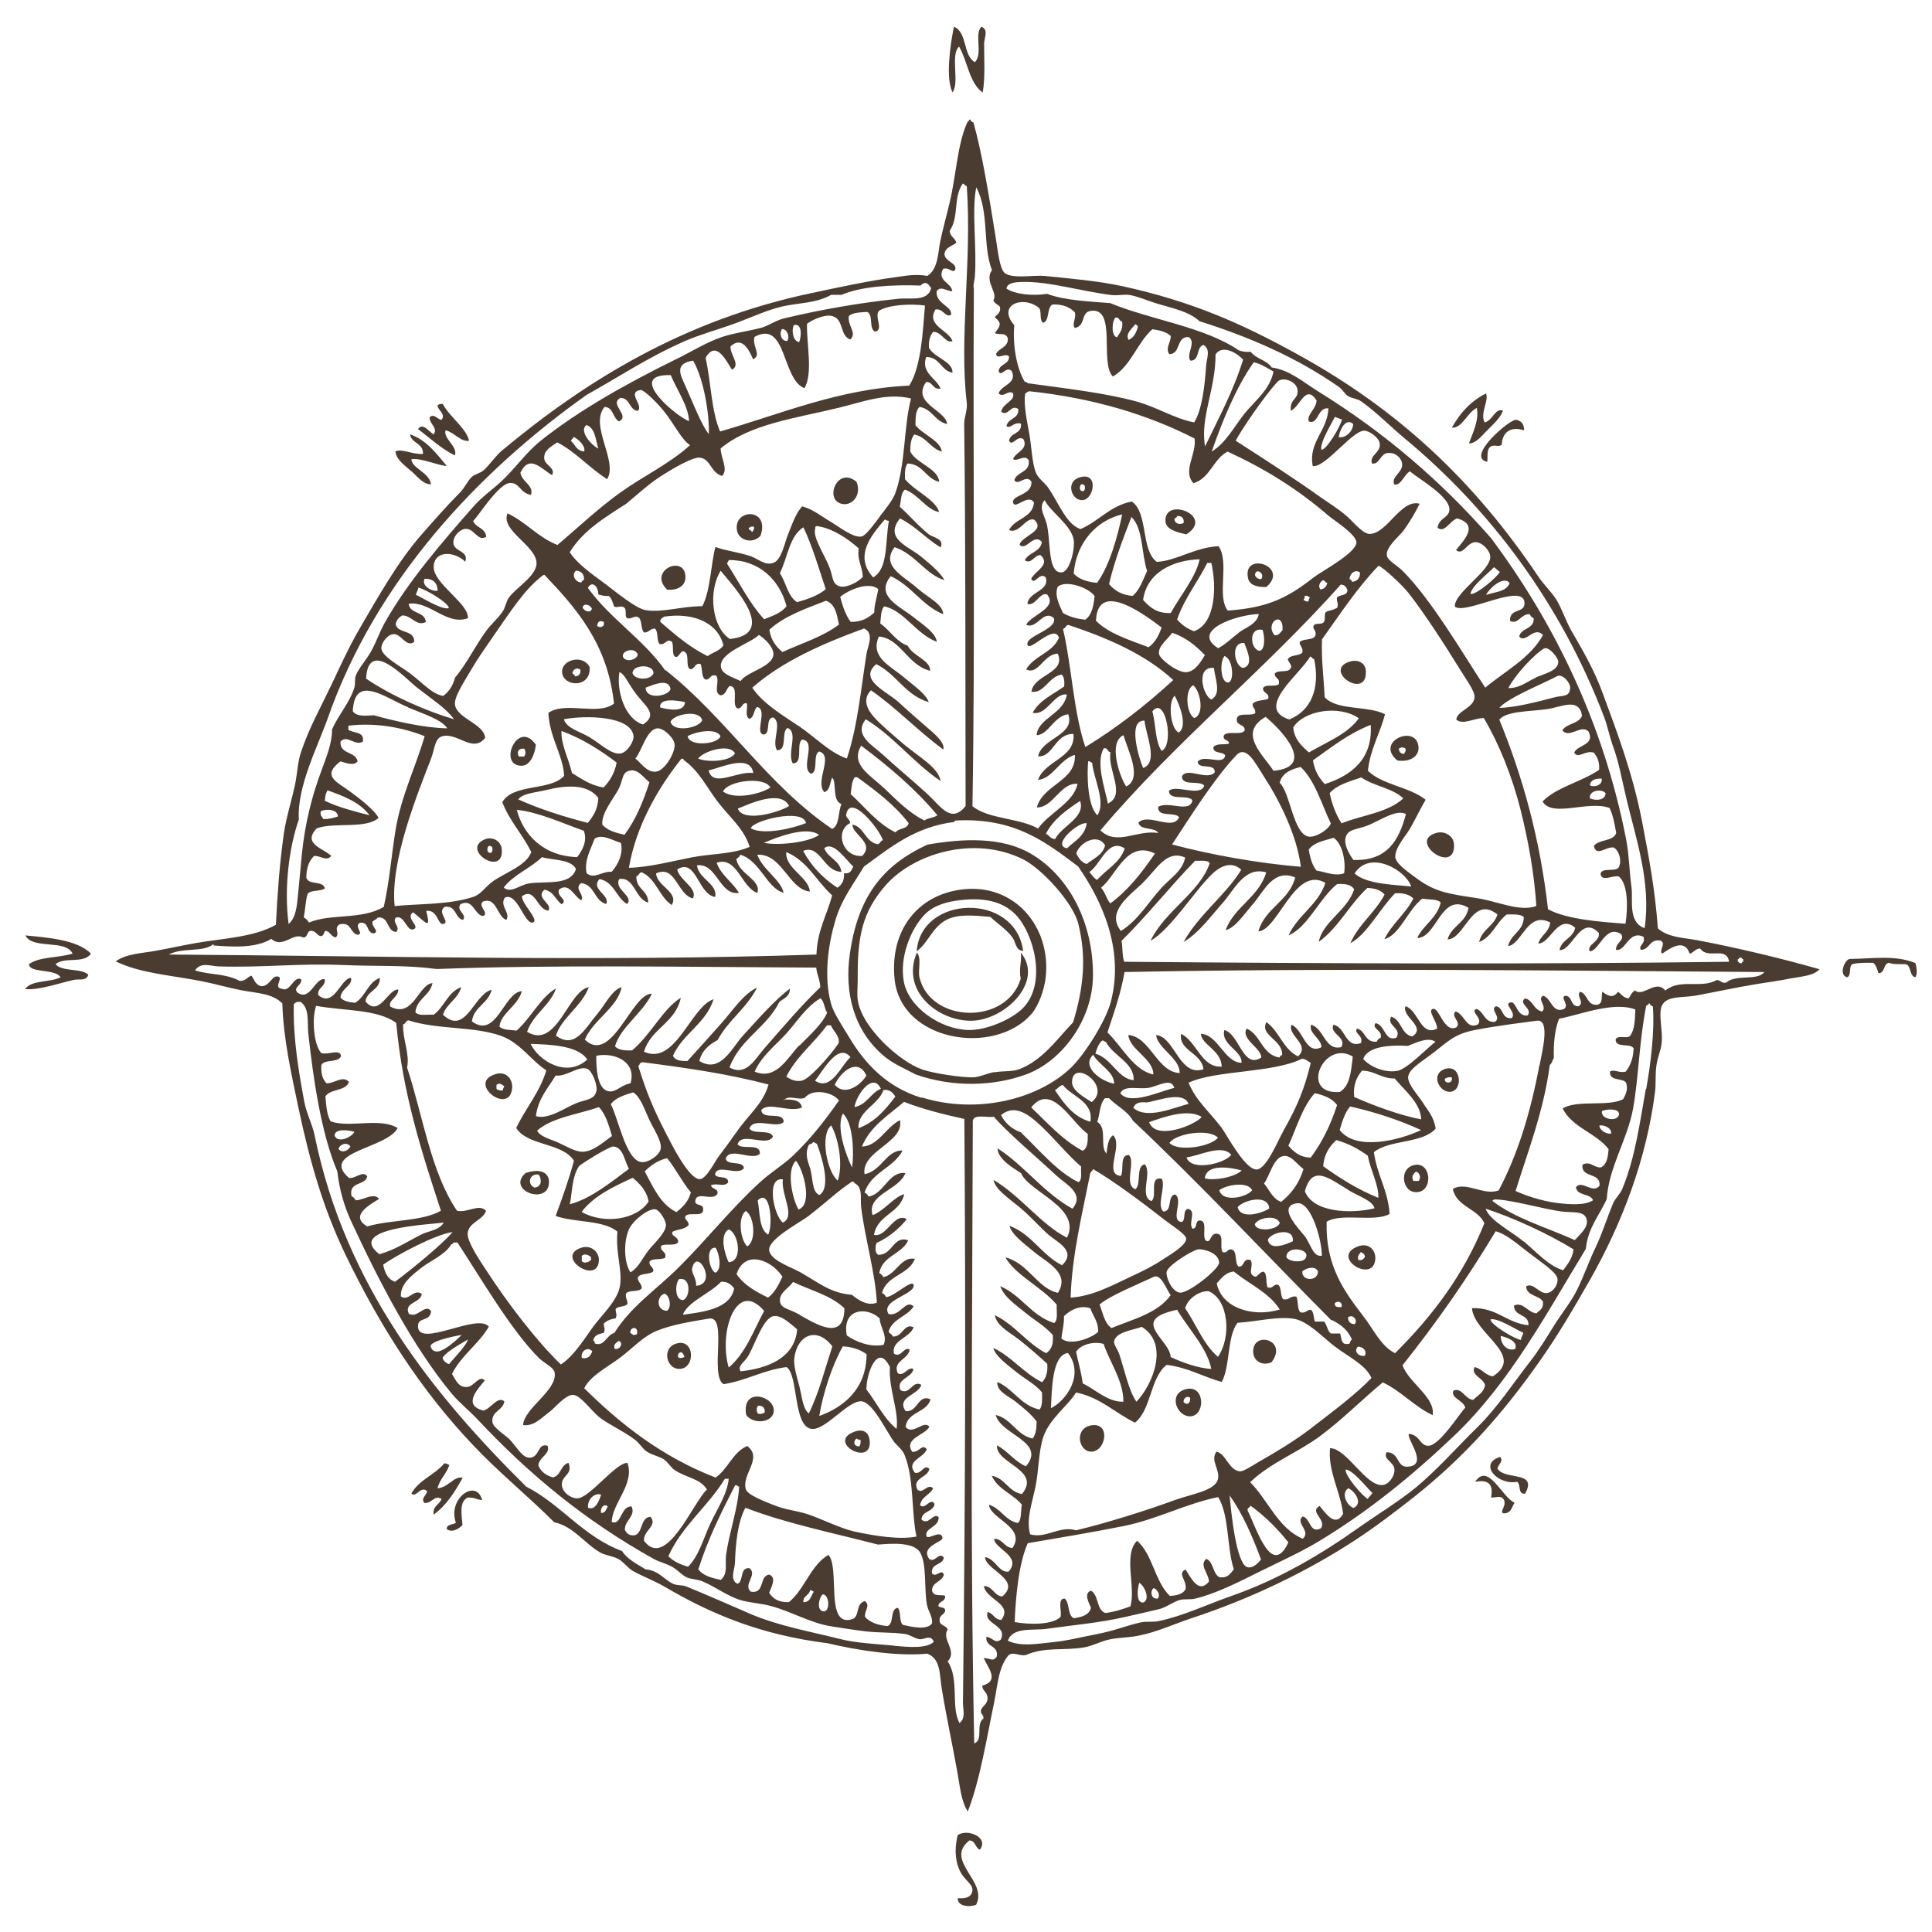 <?xml version="1.0" encoding="UTF-8"?><svg id="Layer_1" xmlns="http://www.w3.org/2000/svg" viewBox="0 0 96 96"><defs><style>.cls-1{fill:#4b3c31;fill-rule:evenodd;}</style></defs><path class="cls-1" d="M47.66,2.32c.42,.73,.5,1.8,1.17,2.28,.13-.75,.07-1.68,.07-2.42,0-.3,.24-.7-.13-.85-.38,.34,.09,1.35-.33,1.76-.6-.34-.37-1.5-1.04-1.76-.19,.93-.42,2.56-.07,3.26,.37-.5-.13-1.87,.33-2.28Zm25.72,17.95c.13,.59-.21,1.27-.39,1.76,.34,.02,.65-.39,.91-.65,.28-.28,.66-.61,.78-.98-.39-.14-.52,.51-.91,.59-.24-.46,.22-1.06,.07-1.44-.76,.38-1.29,.97-1.7,1.7,.52,.04,.76-.75,1.24-.98Zm-51.24,1.11c.43,.1,.77,.6,1.17,.52-.15-.64-.96-1.17-1.31-1.83-.11,0-.2,.01-.26,.07,.01,.25,.43,.43,.2,.72-.22-.02-.36-.33-.59-.13-.03,.33,.43,.53,.2,.85-.22-.09-.53-.62-.78-.26,.6,.45,1.13,.96,1.83,1.31,.17-.44-.59-.84-.46-1.24Zm51.76,1.57c.04-.17-.06-.66,.2-.78,.25-.08,.31,.06,.52-.07,.03-.62,.43-.93,1.11-.72,0-.28-.1-.46-.39-.52-.3-.06-2.54,1.86-1.44,2.09Zm-53.46,.46c.29,.26,.61,.68,.98,.65-.1-.6-.95-.78-.98-1.24,.49-.08,1.36,.33,1.76,.33-.52-.61-.99-1.28-1.83-1.57,.08,.47,.67,.42,.65,.98-.57,.02-1.04-.28-1.37-.13,.04,.43,.49,.71,.78,.98Zm33.35,1.44c.6-.04,.82-1.48-.2-1.11-.65,.24-.33,1.15,.2,1.11Zm-.07-.78c.23-.05,.23,.23,.13,.33-.23,.05-.23-.23-.13-.33Zm-11.81,.98c.46,.05,.91-.46,.65-1.11-.98-.82-1.66,1-.65,1.11Zm17.04,1.5c1.44-.91-1.1-1.9-1.04-.65,.02,.41,.57,.55,1.04,.65Zm-.46-.91c.23-.01,.34,.09,.33,.33-.16,.14-.48,.05-.46-.2,.06-.03,.12-.06,.13-.13Zm-21.87,.72c.08,.48,.77,.7,1.17,.26,.49-1.41-1.36-1.36-1.17-.26Zm.78,.07c-.09-.02-.1-.11-.2-.13,.02-.11,.11-.15,.26-.13,.03,.14-.04,.17-.07,.26Zm25.52,2.74c1.19-1.02-1.17-1.8-.91-.46,.06,.33,.37,.47,.91,.46Zm-.46-.78c.22-.02,.34,.24,.2,.39-.27-.01-.4-.25-.2-.39Zm-29.31,.91c.59,.05,.93-.24,.91-.65-.04-1.12-1.89-.3-.91,.65Zm-3.85,3.85c-.34-.67-1.42-.36-1.37,.26,.06,.73,1.44,.8,1.37-.26Zm-.46,.13c.02,.21-.08,.31-.26,.33-.03-.06-.06-.12-.13-.13-.02-.22,.24-.34,.39-.2Zm38.18-.39c-1.28,.46,.91,1.92,.85,.46-.02-.41-.39-.62-.85-.46Zm2.42,4.9c.67,.09,1.11-.24,1.04-.72-.14-1.1-2.19-.21-1.04,.72Zm.33-.33c-.17,0-.25-.1-.26-.26,.09-.08,.24-.08,.33,0,.03,.14-.04,.17-.07,.26Zm-43.86,.59c.43,0,.65-.53,.72-1.04-.89-1.31-1.92,1.03-.72,1.04Zm.13-.85c.09,.08,.09,.31,0,.39h-.26c-.11-.21-.04-.41,.26-.39Zm46.21,4.77c-.02-.47-.49-.68-.85-.59-1.51,.39,.91,2.15,.85,.59Zm-47.32,.2c-.04-.37-.45-.63-.85-.46-1.22,.52,1,1.93,.85,.46Zm-.65-.13c.23-.05,.23,.23,.13,.33-.23,.05-.23-.23-.13-.33Zm30.03,6.46c.02-2.61-1.15-4.93-3.07-6.07-1.45-.86-3.39-.77-5.16-.46-2.25,1.04-3.45,2.61-3.85,5.42-.28,1.94,.19,3.82,1.7,5.09,.46,.39,1.06,.63,1.57,.91,1.85,.65,3.86,.59,5.48,0,1.8-.66,3.31-2.72,3.33-4.9Zm-4.9,4.77c-.36,.06-.73,.25-1.04,.26-.57,.02-1.97-.19-2.55-.39-1.1-.38-3.01-2.08-3.2-3.46-.04-.26,0-.69,0-1.04-.02-2.1,.23-3.32,1.37-4.63,1.38-1.59,4.4-2.53,6.85-1.31,.92,.46,2.48,2.15,2.74,3.2,.42,1.69,.26,3.19-.26,4.9-.8,.83-1.54,1.93-2.74,2.35-.3,.1-.74,.06-1.17,.13Zm-1.63-9.07c-2.15,.27-3.57,1.99-3.33,4.44,.31,3.13,4.96,3.84,6.79,1.76,.38-.44,.65-1.22,.72-1.83,.28-2.52-1.56-4.71-4.18-4.37Zm3.07,5.87c-.55,.58-1.86,1.14-2.74,1.11-1.4-.04-2.97-1.14-3.2-2.41-.22-1.21,.34-2.61,1.04-3.33,.47-.47,1.1-.64,1.83-.72,1.06-.11,2,.03,2.68,.72,.88,.89,1.59,3.37,.39,4.63Zm-5.29-2.81c.58-.43,.77-1.21,1.5-1.57,.56-.27,1.28-.21,2.15-.13,.37,.35,.82,.63,1.11,1.04,.16,.23,.15,.64,.52,.65-.39-2.92-5.06-2.79-5.29,0Zm-41.97,.13c-.68,.21-1.64,.14-2.15,.52,.02,.46,1.31,.21,1.57,.65-.52,.27-1.45,.12-1.76,.59,.73,.05,1.65-.29,2.42-.46,.26-.06,.62,.08,.72-.26-.38-.34-1.3-.13-1.63-.52,.47-.39,1.38,0,1.76-.52-.65-.7-2.23-.81-3.26-.91,.36,.72,2.01,.17,2.35,.91Zm47.13,1.24c-.7,2.32-4.48,2.22-5.03-.06-.09-.37,.12-.95-.13-1.24-.82,1.93,1.07,3.4,2.68,3.39,1.68,0,3.67-1.95,2.48-3.39,.07,.46-.11,.76,0,1.31Zm44.45-.78c-1.02-.4-2-.22-3.26-.2-.26,.04-.56,.8-.13,.91,.23-.07,.07-.54,.26-.65,.29-.08,.67-.07,1.04-.07,.14,.12,.2,.32,.26,.52,.34-.01,.23-.47,.52-.52,.21,.09,.55,.06,.85,.07,.27,.1,.16,.58,.46,.65,.13-.16,.06-.55,0-.72Zm-23.43,5.29c-.65,.27-.21,1.16,.33,1.11,.67-.06,.53-1.47-.33-1.11Zm.06,.46c.08-.05,.17-.09,.33-.07,.11,.31-.38,.36-.33,.07Zm-47.26-.2c-1.29,.48,.81,2.04,.91,.65,.03-.41-.29-.89-.91-.65Zm.46,.78c-.15,.02-.25-.01-.33-.07v-.2c.14-.14,.29-.01,.39,.07-.03,.05-.07,.11-.07,.2Zm45.23,3.72c-.8,.23-.5,1.55,.33,1.31,.66-.2,.51-1.54-.33-1.31Zm.26,.78h-.26c-.11-.21-.02-.34,.13-.46,.18,.03,.27,.31,.13,.46Zm-43.21,.07c.01-.47-.4-.72-1.17-.46-.97,.87,1.15,1.63,1.17,.46Zm-.52-.39c.18,.23,.16,.62-.2,.65-.35-.13-.3-.7,.2-.65Zm40.67,3.59c-1.32,.55,.85,1.87,.91,.59,.02-.43-.34-.83-.91-.59Zm.06,.65c-.05-.23,.07-.28,.13-.39,.1,.06,.21,.1,.2,.26-.08,.07-.12,.19-.33,.13Zm-37.73,0c0-.38-.38-.78-.91-.59-1.29,.46,.89,1.89,.91,.59Zm-.85-.2c.14-.14,.36-.03,.46,.07v.13c-.09,.1-.32,.21-.46,.07v-.26Zm34.27,5.29c.85-1.11-.93-1.59-.91-.52,0,.39,.38,.74,.91,.52Zm-29.63-.91c-.66,.24-.43,1.24,.2,1.24,.84,0,.78-1.6-.2-1.24Zm.46,.65c-.63,.27-.18-.65,0,0h0Zm25.2,2.94c.72-.11,.65-1.69-.39-1.31-.79,.3-.28,1.41,.39,1.31Zm-.07-.91c.02,.3-.19,.38-.33,.2,0-.2,.19-.33,.33-.2Zm-22.06,.85c.35,.48,1.33,.4,1.37-.2,.05-.75-1.62-1.22-1.37,.2Zm.59-.07c-.09-.08-.09-.31,0-.39,.23-.01,.34,.09,.33,.33-.08,.06-.17,.09-.33,.07Zm16.51,1.89c.76,.06,1.04-1.45,.07-1.31-.86,.12-.69,1.25-.07,1.31Zm-11.75-.98c-1.38,.53,.97,1.8,.78,.39-.04-.31-.27-.59-.78-.39Zm.26,.72c-.28,0-.3-.26-.13-.39,.05,.03,.11,.07,.2,.07,.02,.15-.01,.25-.07,.33Zm31.72,1.11c.02-.22,.33-.36,.13-.59-1.11,.35-.11,1.43,.85,1.24,.19,.14,.02,.63,.39,.59,.65-1.16-1-.65-1.37-1.24Zm-52.67,.98c.11-.48,.45-.72,.59-1.17-.09-.02-.12-.09-.26-.07-.47,.57-1.27,.82-1.63,1.5,.26,.21,.45-.41,.78-.13-.02,.22-.33,.36-.13,.59,.37,.04,.5-.42,.85-.2-.1,.3-.45,.33-.39,.78,.63-.46,1.05-1.12,1.44-1.83-.44-.1-.72,.49-1.24,.52Zm51.57-.33c.65-.13,.91,.13,.78,.78,.32,.01,.5-.13,.65,.13,.1,.33-.19,.49-.07,.65,.42,.05,.44-.3,.59-.52-.63-.27-1.31-2.03-1.96-1.04Zm-50.65,2.02c-.12,.14-.47,.05-.46,.33,.28,.21,.64-.05,.78-.2-.04-.55-.17-1.15,.26-1.37,.39,0,.34,.08,.72,.13-.29-1.1-1.73-.09-1.31,1.11Zm24.93,15.53c-.12,.47-.18,1.11,.07,1.7,.23,.57,.74,.73,.65,1.11-.07,.31-.36,.35-.72,.33-.01,.42,.58,.45,.91,.33,.62-1.17-1.61-2.19-.33-3.2,.31,.01,.28,.37,.52,.46,.47-.61-.62-1.07-1.11-.72Zm34.79-45.04c-.15-2.05-.47-3.66-.78-5.29-.46-2.4-1.24-4.45-1.96-6.4-.45-1.23-1.02-2.17-1.57-3.13-.28-.5-.45-1.05-.72-1.5-.24-.4-.64-.76-.91-1.17-3.17-4.72-6.91-8.26-11.94-11.03-2.84-1.57-5.29-2.64-8.68-3.39-1.22-.27-2.65-.39-3.92-.52-.48-.05-1.58,.15-1.96-.13-.27-.2-.36-1.14-.46-1.76-.33-2.04-.67-4.18-1.11-5.74-.07,0-.08-.05-.13-.07,0-.04,0-.08-.07-.07-.02,.09-.11,.11-.13,.2-.47,1.07-.53,2.59-.85,3.92-.15,.64-.33,1.28-.46,1.89-.13,.62-.1,1.4-.65,1.76-.62-.11-1.1,0-1.63,.07-1.32,.18-2.79,.5-4.11,.78-6.37,1.34-11.25,4.37-15.4,7.83-.35,.3-.58,.68-.91,.98-.17,.15-.43,.18-.59,.33-.21,.2-.34,.53-.59,.78-.7,.71-1.32,1.42-1.96,2.15-1.13,1.3-2.15,3.11-3,4.57-.57,.98-.96,1.86-1.44,2.87-.51,1.07-1.13,2.18-1.5,3.33-.15,.45-.17,.94-.26,1.44-.16,.83-.47,1.76-.59,2.61-.22,1.6-.31,2.94-.39,4.5-1.08,.62-2.59,.67-3.98,.91-.69,.12-1.35,.27-2.02,.39-.67,.12-1.44,.14-1.96,.52,1.23,.6,2.78,.69,4.24,.98,.67,.13,1.4,.34,2.02,.46,.76,.14,1.53,.15,2.02,.65,.05,1.76,.45,3.5,.78,5.09,.59,2.81,1.26,5.1,2.35,7.38,1.74,3.61,3.77,6.76,6.33,9.46,1.3,1.38,2.74,2.54,4.05,3.85,.95,.2,1.5,1.05,2.28,1.5,.28,.16,.63,.17,.91,.33,.26,.14,.46,.44,.72,.59,.5,.28,1.05,.48,1.57,.78,2.36,1.39,4.82,2.4,8.09,2.81,1.53,.36,3.48,.66,4.96,.52,.69,.25,.61,1.06,.72,1.7,.23,1.41,.54,2.83,.78,4.18,.13,.69,.18,1.44,.52,1.96,.61-1.55,.95-3.71,1.31-5.42,.17-.83,.21-1.76,.72-2.35,.25-.18,.52,.06,.85,0,.98-.43,1.91-.2,2.94-.39,.42-.08,.82-.31,1.24-.39,.46-.1,.96-.08,1.5-.2,.84-.17,1.71-.57,2.55-.85,2.99-.98,5.79-2.35,8.09-3.85,1.03-.67,2.01-1.42,2.94-2.15,2.53-2,4.47-4.19,6.33-6.85,.86-1.23,1.64-2.55,2.42-3.92,1.62-2.84,2.84-6.05,3.26-9.4,.05-.36,0-.83,.07-1.31,.05-.38,.22-.74,.26-1.11,.06-.62-.17-1.42,0-1.83,.23-.53,1.01-.4,1.7-.52,.88-.16,2-.41,3.13-.59,.53-.08,1.07-.16,1.57-.26,.53-.1,1.16-.13,1.44-.46-1.89-.54-4.11-1.07-6.07-1.44-.68-.13-1.45-.13-1.96-.59ZM50.79,14.01c1.31-.04,2.95,.47,4.44,.65,.32,.04,.62-.05,.91,0,.37,.06,.86,.27,1.24,.39,.83,.26,1.69,.41,2.22,.91,2.53,.8,4.86,1.82,6.92,3.26,.19,.13,.29,.35,.46,.46,.21,.13,.46,.12,.65,.26,.72,.5,1.42,1.22,2.15,1.83,4.23,3.5,7.76,8.18,9.92,13.84,.18,.47,.28,1.01,.46,1.5,.3,.84,.4,1.5,.65,2.55,.49,2.06,1.24,4.19,.91,6.46-.84-.29-.57-1.42-.65-2.02-.11-.79-.12-1.63-.26-2.35-1.15-5.94-3.68-10.94-6.72-15.01-2.47-2.82-5.26-5.23-8.62-7.31-.72-.45-1.4-1.05-2.28-1.17-.24-.37-.79-.43-1.04-.78-.24,.02-.42-.01-.59-.07-1.74-1.18-4.33-1.5-6.4-2.35-.89-.07-2.29-.13-3.13-.46-.67,.11-1.57,.04-2.02-.26,.04-.33,.57-.32,.78-.33Zm.85,1.31c.13,.17-.01,.62,.2,.72,.33-.12,.16-.75,.46-.91,.52-.02,.86,.14,1.11,.39,.08,.33-.17,.57,0,.78,.57-.13,.27-.77,.78-.85,1.33-.21,.43,2.59,1.11,3.26,.9-.53,1.2-1.67,1.96-2.35,.36,.05,.7,.13,.91,.33,.02,.32-.28,.6-.07,.91,.6-.01,.32-.9,.98-.85,.37,.3-.16,.84,.07,1.17,.49,.01,.27-.68,.65-.78,.38,.22,.15,.69,.13,1.04-.06,.96-.2,2.17-.59,2.81-.99-.19-1.85-.76-2.87-1.04-1.61-.44-3.57-.65-5.42-.91,0-.06-.08-.05-.13-.07-.41-.66-.61-1.86-.52-2.81-.89-1.02,.45-1.51,1.24-.85Zm3.79,.46c.2-.03,.17,.18,.33,.2,.05,.4-.13,.57-.26,.78-.3-.06-.25-.83-.07-.98Zm.98,.33c.06,.03,.12,.06,.13,.13-.08,.29-.2,.54-.46,.65-.18-.32,.19-.57,.33-.78Zm7.7,4.31c.49-.16,.75-1.39,1.31-.52-.02,.43-.5,.7-.39,1.04,.49,.19,.42-.71,.98-.65-.05,1.13-1.01,1.68-.78,2.87,.62,.09,1.94-1.74,2.55-1.76,.27,0,.75,.35,.78,.65,.05,.45-.52,.56-.39,.98,.38,.07,.41-.48,.78-.52,.4-.04,.68,.25,.72,.52,.06,.45-.57,.65-.39,1.04,.33,.09,.49-.5,.78-.65,.45,.39,1.96,1.23,1.96,1.89,0,.43-.51,.4-.59,.91,.35,.3,.62-.36,.98-.46,1.09,.32,.35,1.06-.06,1.57,.35,.31,.55-.41,.98-.39,.33,.01,.71,.42,.72,.72,.02,.72-1.8,1.79-1.76,2.48,.5,.44,3.39-1.22,3.46-.2,.04,.57-.74,.24-.72,.91,.41,.21,.54-.36,.98-.33,.04,.09,.1,.16,.2,.2,.02,.57-.63,.46-.72,.91,.32,.38,.74-.56,1.18-.07-.66,1.17-1.88,1.78-2.87,2.61-1.14-1.74-2.68-4.38-4.11-5.81-.27-.27-.76-.51-.78-.78-.04-.42,.65-.96,.85-1.24,.34-.49,.55-.84,.78-1.31-.93-.25-1.61,1.49-2.48,1.5-.35,0-.82-.61-1.17-.91-.41-.35-.87-.63-1.18-.85-1.46-1.04-2.86-1.94-4.31-2.87,.29-.56,1.46-2.27,2.09-2.94,.24-.25,.91-.03,.98,.39,.08,.5-.39,.45-.33,1.04Zm1.55,1.93c-.1-.36,.56-1.37,.66-1.63,.09,0,.26,.12,.36,.11-.03,.29-.75,1.51-1.01,1.52Zm1.58-1.28c-.02,.41-.43,.72-.72,.65,.05-.38,.36-.98,.72-.65Zm5.83,8.44c.02-.37,.98-1.11,1.16-1.32,.09,.02,.21,.2,.3,.22-.12,.26-1.21,1.18-1.46,1.1Zm1.94-.54c-.15,.44-.73,.44-1.17,.59,.18-.35,.88-.97,1.17-.59Zm1.31,4.7c-.52,.24-.79,.52-1.37,.52,.28-.57,1.2-1.61,1.76-1.96,.24-.15,.72,.46,.72,.65,0,.46-.71,.6-1.11,.78Zm1.7,.52c-.03,.47-.38,.35-.78,.46-.75,.2-2.03,.53-2.74,.52,.47-.52,2.16-1.19,2.87-1.57,.27-.14,.67,.33,.65,.59Zm-10.44-5.74c0,.29-.14,.43-.39,.46-.03-.06-.06-.12-.13-.13,0-.27,.27-.52,.52-.33Zm-5.74-7.9c-.51,.64-.91,1.44-1.63,1.89,.49-1.42,1.2-3.19,2.09-4.44,.39,.09,.66,.29,.98,.46-.18,.91-.93,1.46-1.44,2.09Zm-1.96,1.63c-.26-1.42,.53-2.84,.52-4.57,.35-.52,1.09-.05,1.37,.26-.49,1.58-1.22,2.91-1.89,4.31Zm-8.94-2.61c.05-.06,.12-.1,.2-.13,3.19,.34,5.89,1.16,8.22,2.35,.1,.8-.61,1.6-.06,2.22,.84-.25,.98-1.2,1.7-1.57,1.83,.84,3.47,1.85,5.03,3.2,.25,.21,1.37,.92,1.37,1.31,0,.53-1.76,1.45-2.15,1.76-1.29,1.01-2.27,1.49-4.24,1.63-.57-.7,.1-2.4-.46-3.2-1.18,.06-2.1,.73-3.07,.78-.81-.61-.41-2.42-1.24-3-1.09,.21-1.63,.98-2.55,1.37-.72-.24-1.09-1.33-1.63-2.09-.17-.23-.48-.44-.59-.72-.19-.49-.21-1.29-.33-1.96-.12-.66-.28-1.39-.2-1.96Zm15.47,10.64c-.13,.11-.37,.11-.52,.2-.12,.09,0,.43-.13,.52-.09,.11-.37,.02-.46,.13-.15,.16,.14,.24,.06,.52-.11,.26-.61,.13-.78,.33,0,.21,.19,.25,.13,.52-.17,.18-.6,.09-.72,.33,.04,.17,.26,.32,.13,.46-.12,.23-.66,.04-.78,.26,0,.24,.28,.2,.2,.52-.18,.15-.68-.03-.78,.2-.01,.27,.32,.2,.26,.52-.24,.1-.63,.06-.78,.26-.01,.21,.17,.22,.13,.46-.23,.16-.84-.06-.91,.26-.06,.39,.4,.25,.39,.59-.16,.28-.88-.01-1.04,.26-.06,.28,.26,.18,.26,.39-.11,.1-.65-.05-.78,.2,0,.33,.46,.19,.59,.39-.07,.55-1.08-.09-1.37,.33,.05,.4,.88,.03,.85,.52-.39,.43-1.38-.29-1.63,.2,.01,.51,.87,.17,1.11,.46-.2,.58-1.42-.08-1.76,.26,.03,.51,.92,.16,1.17,.46-.11,.67-1.18,.02-1.7,.33-.04,.56,.83,.22,1.04,.52-.31,.7-1.51-.23-2.02,.26,.08,.42,.8,.2,.98,.52-1.06-.17-2.06,.66-2.87-.13,3.68-4.37,8.15-7.95,11.94-12.21,.2,0,.27,.12,.33,.26,.02,.32-.4,.21-.52,.39-.01,.27,.11,.31,0,.52Zm-1.37,7.18c-.35-.32-.72-.63-.78-1.24,.52-.85,2.28-1.14,3.26-.46-.58,.81-1.61,1.18-2.48,1.7Zm3.07-1.37c.11,1.67-.93,2.51-2.28,2.94-.29-.3-.51-.67-.59-1.18,.91-.64,1.76-1.33,2.87-1.76Zm-4.83,2.28c-.53-.81-1.79-1.88-.39-2.68,.68,.57,2.6,2.48,.39,2.68Zm.78-2.55c-1.75-.56,.57-2.27,1.04-3.13,.09,.02,.1,.12,.2,.13,.31,1.48-.17,2.58-1.24,3Zm-9.53,4.76c-.51-.47-.52-2.06-.46-2.68,.11-.02,.11,.06,.2,.07,.07,.8,.7,1.94,.26,2.61Zm.52-.59c-.15-.75-.62-2.05-.2-2.74,.21-.03,.17,.18,.33,.2-.16,.89,.79,2.11-.13,2.55Zm.78-3.39c.15,.64,.99,2.14,.13,2.55-.32-.47-.92-2.21-.13-2.55Zm1.04-.72c.05,.65,.72,2.08-.07,2.35-.21-.49-.79-2.4,.07-2.35Zm.39-.46c.65-.84,1.11,1.69,.46,1.96-.33-.47-.28-1.33-.46-1.96Zm4.31-3.92c-.36,.27-.66,.58-1.04,.78-1.4-.88,.92-1.67,2.02-1.7-.09,.5-.65,.67-.98,.91Zm1.17-.13c.09,.29,.15,.93-.13,1.04-.49-.03-.6-1.2,.13-1.04Zm-.98,1.89c-.43-.1-.63-1.3,.07-1.24,.13,.35,.5,1.13-.07,1.24Zm-.72,.72c-.37,.05-.46-.96-.2-1.31,.43,.12,.5,1.26,.2,1.31Zm-.85,.85c-.44-.21-.78-1.67,.13-1.57,.06,.58,.39,1.28-.13,1.57Zm-.85-3.39c-.35-.13-.63-.33-.85-.59,.37-1.06,1.02-1.85,1.5-2.81h.2c.27,1.16,.22,3.01-.85,3.39Zm-1.17-.91c-.7,.03-1.05-.3-1.37-.65,.19-1.38,1.5-1.98,2.81-2.02-.2,.92-.97,1.81-1.44,2.68Zm-1.89-.85c-.54-.04-.91-.27-1.17-.59,.28-1.2,.7-2.26,1.11-3.33,.59,.56,.49,1.82,.78,2.68-.21,.44-.36,.94-.72,1.24Zm-1.76-.65c-.5-.04-.91-.18-1.17-.46,.14-1.6,1.18-2.65,2.41-2.94-.22,1.06-.61,2.52-1.24,3.39Zm3.2,2.22c-.14,.4-.33,.76-.65,.98-.94-.36-1.95-.66-2.61-1.31,.07-2.17,2.68-.1,3.26,.33Zm.52,.26c.69,.23,1.18,.65,1.63,1.11-.18,.3-.47,.81-.91,.85-.45,.04-1.34-.66-1.37-.91-.05-.39,.42-.71,.65-1.04Zm1.11,4.24c-.39-.18-.51-1.4-.06-1.63,.35,.28,.58,1.43,.06,1.63Zm-.78,.72c-.41-.19-.55-1.51-.2-1.83,.23,.41,.67,1.52,.2,1.83Zm5.16-5.09c-.11,.11-.17,.26-.39,.26-.53-.6,.44-1.29,.39-.26Zm1.04-1.5c.03-.05,.07-.11,.06-.2,.14-.03,.17,.04,.26,.07-.03,.05-.07,.11-.07,.2-.14,.03-.17-.04-.26-.07Zm.98-.98c.09,.02,.1,.12,.2,.13-.03,.19-.14,.3-.33,.33-.16-.17-.01-.4,.13-.46Zm-13.84-3.98c.25,.55,1.31,1.23,1.44,1.96,.08,.48-.2,1.6-.59,1.63-.68,.05-.55-1.35-.72-2.28-.09-.51-.48-.92-.13-1.31Zm.65,4.31c.4-.37,1.56,.05,1.83,.46-.05,.5-.14,.94-.46,1.17-.44-.04-.8-.15-1.11-.33-.14-.33-.45-.85-.26-1.31Zm.52,1.89c1.99,.66,3.84,1.47,5.22,2.74-1.34,1.23-2.78,2.36-4.37,3.33-.59-1.74-.67-3.98-1.11-5.87,.13-.02,.13-.18,.26-.2Zm-.65,10.64c-.24,0-.29-.19-.46-.26,.38-.73,1.03-1.19,1.7-1.63,.28,.82-.91,1.24-1.24,1.89Zm1.57-.78c-.1,.64-.6,.88-.98,1.24-.81-.15,.62-1.36,.98-1.24Zm.91,1.11c-.13,.48-.58,.64-.91,.91-.27-.07-.4-.3-.52-.52,.14-.52,1.06-1.06,1.44-.39Zm.98,.13c-.24,.74-.92,1.04-1.37,1.57-.18-.08-.26-.26-.39-.39,.56-.36,.92-1.72,1.76-1.17Zm1.5,.26c-.64,.93-1.32,1.82-2.22,2.48-.19-.22-.26-.57-.46-.78,.76-.6,1.27-2.39,2.68-1.7Zm-.59,1.44c.68-.65,1.15-1.65,2.09-1.24-.13,.68-.77,1.05-1.17,1.5-.66,.72-1.15,1.6-2.02,2.15-.75-.94,.39-1.73,1.11-2.41Zm1.44-1.89c.89-1.35,2.1-3.29,3.2-4.44,.5-.52,.96,.45,1.31,.98,.84,1.29,1.68,2.97,1.89,4.57-2.08-.17-4.46-.59-6.4-1.11Zm5.35-3.07c.12-.49,.56-.66,1.04-.78,.73,.7,1.03,1.84,1.5,2.81-.17,.37-.81,.71-1.11,.65-.77-.15-.91-2.21-1.44-2.68Zm2.68,2.74c.43,.3,.61,1.15,.52,1.76-.45,.17-.94-.07-1.37-.13-.22-.26-.32-.64-.39-1.04,.25-.36,.77-.45,1.24-.59Zm.39-.72c-.27-.43-.47-.92-.59-1.5,.37-.42,.99-.58,1.57-.78,.62,.43,1.56,.53,2.09,1.04-.74,.7-2.04,.83-3.07,1.24Zm.2,.72c.1-.44,.56-.41,1.04-.59,.63-.23,1.47-.86,1.96-.59-.34,1.29-.92,2.34-2.61,2.28-.24-.33-.47-.77-.39-1.11Zm3.26,2.42c-.81-.09-2.24-.11-2.81-.65,.77-1.21,2.57-.14,2.81,.65Zm-.78-1.37c-.09-.5,.49-1.11,.72-1.5,.32-.56,.51-.99,.78-1.44-.79-.64-2.14-.73-2.87-1.44,.12-1.09,.6-1.84,.85-2.81-.84-.44-2.4-.17-3-.85-.04-.96-.17-1.83-.13-2.87,.9-1.26,1.75-2.56,2.81-3.66,.24,.09,1.16,.94,1.5,1.37,.76,.97,1.77,2.52,2.55,3.79,.28,.46,.74,1.07,.72,1.37-.04,.55-.85,.66-.91,1.11,.3,.3,.93-.08,1.37-.07,.75,1.26,1.41,2.9,1.83,4.57,.37,1.49,.67,3.08,.78,4.77-.84,.3-1.9-.23-2.94-.39-1.37-.21-2.07-.29-3-.98-.34-.25-1-.71-1.04-.98Zm5.16-6.92c.35-.43,1.46-.4,2.35-.52,.73-.1,1.62-.61,1.76,.33-.16,.4-.76,.37-.98,.72,.36,.44,.95-.34,1.31,.07,.32,.68-.56,.64-.72,1.04,.21,.33,.54-.14,.98,0,.16,.21,.29,.44,.26,.85-.86,.6-2.08,.84-2.81,1.57,.46,.83,2.28-.07,3.33,.33,.17,.35,.25,.8,.33,1.24-.15,.44-.88,.3-1.11,.65,.12,.55,.59,.02,.98,.07,.25,.13,.43,.63,.26,.98-.15,.26-.84-.01-.91,.33,.06,.42,.59,.06,.91,.13,.47,.39,.45,1.58,.33,2.35-1.17-.09-2.88-.2-3.85-.72-.4-3.54-1.27-6.61-2.41-9.4Zm4.5,3.26c.04-.27,.27-.34,.59-.33,.05,.33-.38,.45-.59,.33Zm.78,.39c0,.36-.49,.39-.78,.26-.05-.41,.59-.49,.78-.26ZM48.37,14.27c0-.18,.05-.32,.07-.52,.11-1.43-.17-3.29,.07-4.44,.66,1.21,.3,2.91,.78,4.11-.4,.56,.32,1.12,.07,1.5,.05,.16,.23,.21,.33,.33,.05,.31-.16,.36-.26,.52,.38,.3,.27,.44,0,.78,.27,.12,.52-.06,.65,.26,.02,.47-.44,.47-.59,.78,.07,.31,.47-.09,.65,.13,0,.41-.48,.35-.52,.72,.11,.34,.39-.29,.65,0,.29,.63-.52,.68-.65,1.11,.24,.24,.5-.21,.72,0,.11,.37-.53,.5-.59,.91,.33,.27,.5-.41,.85-.13,.03,.51-.52,.43-.59,.85,.21,.14,.35-.23,.72-.13,.06,.53-.53,.43-.59,.85,.16,.33,.41-.32,.72-.07,.24,.52-.39,.62-.52,.98,.18,.16,.6-.27,.78,.07,.06,.62-.59,.54-.72,.98,.2,.31,.58-.32,.85,.07,.05,.69-.99,.66-.91,1.04,.08,.39,.74-.47,1.04,0-.08,.79-.96,.78-1.24,1.37,.51,.21,.82-.65,1.24-.52,.62,.56-.59,.79-.72,1.24,.31,.37,.7-.6,1.11-.13-.07,.51-.66,.51-.85,.91,.34,.22,.46-.26,.78-.26,.54,.48-.29,.8-.46,1.18,.16,.36,.41-.37,.72-.07,.21,.69-.83,.69-.91,1.31,.36,.17,.64-.61,.98-.46,.55,.67-.78,1.01-1.04,1.5,.53,.26,.85-.78,1.37-.33,.21,.56-1.38,.87-1.31,1.31,.08,.45,1.33-1.07,1.57-.33-.31,.75-1.24,.89-1.63,1.57,.61,.31,.86-.76,1.57-.78,.42,.98-1.18,1.02-1.31,1.89,.64,.11,.85-.75,1.5-.85,.13,.11,.15,.33,.13,.59-.56,.4-1.23,.68-1.57,1.31,.73,.15,1.04-.99,1.7-.91-.15,.98-1.44,1.17-1.5,2.02,.6-.02,.84-.94,1.57-1.04,.36,1.05-1.3,1.17-1.5,2.09,.76,.06,.83-1.13,1.76-1.11,.11,1.2-1.42,1.31-1.76,2.28,.72-.05,1.07-1.02,1.83-1.24,.07,1.31-1.58,1.46-1.89,2.61,.8,.03,1.18-1.25,2.02-1.17-.19,.94-1.4,1.43-1.96,2.22-.93-.53-2.46-.46-3.26-1.11,.14-8.22,.02-17.29,.07-25.78Zm-2.02,2.22c.46-.02,.61,.59,.98,.46-.19-.55-1.32-.77-.85-1.57,.39-.07,.5,.43,.78,.26,.06-.44-.77-.53-.72-1.17,.22-.29,.47,0,.78,0-.06-.45-.77-.5-.46-1.11,.31-.09,.43,.2,.59,.07,.16-.35-.48-.42-.52-.78,.02-.37,.38-.41,.59-.59-.06-.24-.31-.3-.33-.59,.48-.7,.16-1.65,.65-2.35,.09,.02,.1,.11,.2,.13,.26,3.76-.39,7.53,0,10.77,.04,.35-.13,.7-.13,1.04,.07,5.67,.06,12.05,.07,18.99-.72,.91-1.25,0-1.89-.59-.76-.7-1.38-1.19-2.22-1.96-.52-.48-1.47-.97-.85-1.76,1.4,.86,2.37,2.16,3.72,3.07-.11-.68-1.1-1.21-1.83-1.83-.55-.47-1.16-.98-1.5-1.37-.3-.34-.58-.86-.13-1.31,1.28,.89,2.33,2.02,3.59,2.94,.1-.26-.3-.65-.52-.85-.41-.36-1.06-.91-1.7-1.5-.56-.52-2.03-1.11-1.11-1.89,1.01,.5,1.45,1.55,2.61,1.89-.14-.41-.7-.78-1.24-1.24-.63-.54-1.7-.98-1.24-2.02,1.07,.08,1.44,1.44,2.55,1.7,.01-.54-.87-.73-1.11-1.24-.6-.22-.88-.77-1.37-1.11,.04-.31,.02-.68,.2-.85,.99,.21,1.58,1.38,2.61,1.76-.05-.43-.62-.8-1.18-1.24-.68-.54-1.9-1.03-1.11-2.02,1.03,.47,1.55,1.46,2.61,1.89-.02-.51-.75-.81-1.31-1.31-.68-.6-1.81-1.09-1.11-2.02,1.01,.32,1.6,1.41,2.48,1.63-.2-.35-.65-.75-1.17-1.17-.65-.52-1.84-.89-1.04-1.89,.77,.38,1.3,1.01,2.02,1.44,.2-.43-.38-.49-.59-.65-.5-.4-.99-.97-1.44-1.37,.07-.3,.04-.7,.26-.85,.66,.23,1.09,1.03,1.7,1.11-.21-.64-1.22-1.04-1.7-1.63-.01-.32-.01-.62,.13-.78,.79,.04,.9,.76,1.57,.91-.06-.67-1.11-.89-1.44-1.5,0-.35,.04-.66,.2-.85,.62,.12,.79,.69,1.37,.85-.07-.55-.94-.84-1.31-1.31,0-.38,.01-.73,.2-.91,.64,.1,.76,.72,1.37,.85-.04-.69-1.79-1.02-1.04-2.09,.36,0,.31,.39,.72,.33-.21-.52-.99-.78-.72-1.57,.7,0,.72,.67,1.31,.78,.02-.57-.91-.74-1.17-1.24-.02-.34,.05-.6,.2-.78Zm-3.52,26.04c-.96,.07-1.37-1.23-.59-1.63,0-.19-.17-.22-.2-.39,.18-1.18,1.68,.72,1.83,1.24-.13,.02-.13,.18-.26,.2-.62-.12-.65-.83-1.24-.98-.08,.46,1.14,.91,.46,1.57Zm-27.61,1.11c0-.49,.13-.87,.39-1.11,.33-.01,.62,.29,.85,0-.39-.38-1.46-.6-.72-1.37,.87-.32,2.44,.05,3.07-.52-.19-.38-.93-.96-1.5-1.37-.6-.43-1.33-.73-.39-1.44,.24,.07,.66,.25,.85,0-.1-.51-.89-.33-.85-.98,.32-.37,.72,.24,1.11,0,.09-.52-.47-.4-.72-.59v-.2c1.33-.17,2.72,.09,3.79,.52-.42,1.46-1.16,2.96-1.44,4.63-.21,1.27-.3,2.56-.59,3.85-1.1,.66-2.62,.32-3.72,.78-.06-.11-.15-.2-.26-.26,.09-.37,.08-.83,.2-1.17,.17-.2,.63-.11,.85-.26-.07-.41-.8-.16-.91-.52Zm1.57-3.07c-.21,.07-.43,.13-.72,.13-.06-.12-.18-.17-.13-.39,.28-.14,.85-.09,.85,.26Zm-.65-.78c.03-.25,.02-.28,.13-.52,.82,.29,1.62,.6,2.09,1.24-.78-.2-1.56-.4-2.22-.72Zm3.52-8.75c.03-.23,.16-.36,.33-.46,.47,0,.69,.56,1.17,.33-.04-.55-.8-.38-.85-.91,1.04-.15,1.88,1.1,2.94,.72,.06-.73-1.71-1.71-1.7-2.55,.01-.8,.98-.82,1.57-.26,.18-.55-.54-.48-.59-.91-.03-.34,.3-.69,.59-.72,.45-.04,.62,.66,1.04,.39-.04-.44-.51-.44-.65-.78,.28-.27,1.27-1.87,1.83-1.89,.49-.02,.48,.49,1.04,.59,.17-.47-.47-.65-.52-1.11,.46-.92,1.01-.2,1.57,.13,.2-.38-.38-.48-.39-.85-.01-.38,.31-.55,.65-.78,.94,.49,1.6,1.28,2.48,1.83,.55-.9-.9-2.67-.13-3.59,.46,.02,.4,.56,.72,.72,.58-.3-.52-.85,.07-1.17,.49,.01,.42,.58,.85,.65,.34-.26-.55-.91,.13-1.04,.2-.04,.95,.76,1.17,1.04,.54,.67,.89,1.44,1.31,1.7-1.04,.94-2.32,1.53-3.46,2.35-1.12,.8-2.09,1.73-3.13,2.61-.97-.38-1.56-1.14-2.48-1.57-.37,.85,1.44,1.6,1.44,2.48,0,.63-1.03,1.22-1.37,1.7-.15,.2-.17,.5-.33,.72-.22,.32-.54,.59-.78,.91-.53,.71-1.01,1.7-1.57,2.35-.1,.4-.3,.7-.59,.91-.54-.09-.98-.61-1.63-1.11-.4-.31-1.4-.83-1.44-1.24-.02-.27,.29-.69,.59-.72,.41-.03,.63,.68,1.04,.39,.03-.62-.78-.4-.91-.85Zm2.64-.82c-.36,.1-1.37-.56-1.63-.66,0-.09,.12-.26,.11-.36,.29,.03,1.51,.75,1.52,1.01Zm-1.2-1.46c.42-.01,.63,.2,.65,.59-.24,.07-.84-.23-.65-.59Zm7.92-6.33c-.37-.02-.44-.34-.65-.52,.02-.09,.11-.1,.13-.2,.26,.12,.6,.46,.53,.72Zm.12-1.31c.44,.15,.45,.73,.59,1.17-.35-.17-.98-.88-.59-1.17Zm7.17-3.92c.58-.52,.92,.22,1.11,.65,.45-.21-.06-.63,.07-1.11,1.6-.87,1.35,2.1,2.48,2.55,.44-.72,.1-2.24,.13-3.2,.32-.24,.9-.47,1.24-.39,.61,.15,.37,.98,.91,1.17,.36-.34-.16-.69-.07-1.17,.2-.17,.56-.18,.91-.2,.32,.14,.07,.84,.39,.98,.46-.09-.06-.75,.2-1.04,.5-.31,1.59-.35,2.28-.26-.1,1.23-.18,3.04-.78,3.98-3.49,.16-6.4,1.42-9.4,2.28-.44-1.02-.45-2.47-.72-3.66,.52-.91,1.02,.14,1.31,.59,.46-.25-.11-.73-.07-1.18Zm2.55-.85c.27,0,.39,.4,.26,.59-.3,.03-.42-.37-.26-.59Zm.59-.2c.44-.1,.36,.61,.26,.85-.3-.04-.4-.58-.26-.85Zm-10.12,20.5c-.55-.32-1.18-.46-1.31-.91,1.09-.21,3.37-.17,3.46,.85,.02,.25-.31,.8-.65,.85-.45,.07-1.01-.5-1.5-.78Zm1.31,1.24c-.1,.54-.34,.92-.65,1.24-.66-.11-1.09-.43-1.57-.72-.15-.68-.56-1.44-.52-2.09,1.05,.39,1.92,.95,2.74,1.57Zm.13-4.5c.29,.11,.43,.57,.85,1.11,.49,.63,1.08,1.01,.33,1.5-.91-.28-1.33-1.69-1.17-2.61Zm1.31,.78c.34-.12,1.15-.51,1.24,.07-.13,.38-1.24,.53-1.24-.07Zm1.96,.72c-.04,.54-.88,.36-1.24,.26-.04-.51,.92-.33,1.24-.26Zm-2.61-1.44c0-.44,1.05-.47,1.04,0-.11,.36-.93,.36-1.04,0Zm-.46-.78c-.16-.33,.61-.56,.72-.13-.06,.24-.56,.38-.72,.13Zm1.7,3.52c.29-.02,.81,.46,.85,.78,.05,.41-.48,1.31-.91,1.37-.47,.06-.73-.41-1.04-.65,.33-.38,.56-1.47,1.11-1.5Zm.65-.33c.17-.38,1.44-.62,1.57-.07-.16,.4-1.44,.62-1.57,.07Zm2.48,.72c-.12,.41-1.55,.54-1.63,0,.35-.21,1.42-.44,1.63,0Zm.72,.85c-.23,.42-1.4,.46-1.83,.26,.25-.35,1.54-.78,1.83-.26Zm.91,.98c-.82-.11-2,.75-2.22-.13,.61-.13,2.07-.84,2.22,.13Zm.85,.72c-.46,.32-1.78,.63-2.35,.2,.22-.54,2.06-.77,2.35-.2Zm-5.22-5.81c-1.09-1.56-2.74-2.57-3.85-4.11,.22-.39,.53-.05,.52,.33,.16,.04,.3,.09,.52,.07,.14,.12,.2,.32,.26,.52,.18,.11,.33-.09,.52,.07,.12,.1,0,.43,.13,.52,.24,.05,.28-.11,.52-.07,.26,.11,.13,.61,.33,.78,.23,0,.29-.19,.52-.2,.21,.14,.07,.63,.26,.78,.31,.02,.32-.29,.59-.13,.11,.17,0,.56,.13,.72,.21,.21,.31-.4,.52-.2,.24,.13,.02,.72,.26,.85,.27,.01,.2-.32,.52-.26,.11,.24,.02,.68,.26,.78,.24,0,.2-.28,.52-.2,.19,.32-.16,.81,.2,.98,.29-.01,.29-.32,.46-.46,.51-.01,.07,.94,.39,1.11,.26,.02,.2-.28,.46-.26,.09,.18-.12,.62,.13,.78,.26-.07,.21-.45,.39-.59,.55,.11-.15,1.33,.33,1.37,.37-.06,.06-.81,.46-.85,.49,.25-.09,1.18,.2,1.63,.54,0,.19-.9,.52-1.11,.56,.22-.03,1.23,.26,1.76,.55,0,.15-.94,.46-1.18,.78,.07-.13,1.43,.46,1.7,.37-.13,.06-.94,.39-1.11,.75,.2-.23,1.49,.26,2.02,.29-.08,.27-.47,.39-.72,.24,.21-.02,1.15,.46,1.31-.17,.39-.08,1.05-.46,1.24-3.22-2.17-5.27-5.53-8.29-7.9Zm-3.39-2.22c.03-.23,.14-.28,.33-.2,.07,.26-.2,.32-.33,.2Zm-.26-.85c-.07,.26-.42,.09-.46-.07,.07-.26,.42-.09,.46,.07Zm-.52-1.31c-.32,0-.51-.4-.26-.59,.25,.03,.4,.17,.39,.46-.06,.03-.12,.06-.13,.13Zm13.97-.26c-.26,.27-.8,.53-1.11,.46-.41-.1-.35-.46-.52-.91-.24-.64-.87-1.55-.72-1.96-.01-.08,.01-.12,.07-.13,.73,.08,1.55,.62,2.09,1.11-.09,.63,.2,.89,.2,1.44Zm-4.63,2.61c.74-.68,1.79-1.04,2.81-1.44,.46,.15,.54,.67,.65,1.18-.79,.61-1.86,.93-2.81,1.37-.32-.27-.58-.6-.65-1.11Zm.2,1.24c-.05,.62-1.32,.84-1.63,1.31-.4-.2-.94-.33-.98-.72-.07-.7,1.47-1.15,1.89-1.57,.34,.21,.75,.65,.72,.98Zm2.61-3.26c-.38,.32-.89,.5-1.44,.65-.46-.3-.54-.98-.85-1.44,.39-.77,.47-1.84,1.17-2.28,.45,.94,.76,2.03,1.11,3.07Zm-1.96,.85c-.25,.34-.69,.48-1.11,.65-.73-.79-1.23-1.82-1.83-2.74-.02-.11,.06-.11,.07-.2,1.48-.02,2.52,.96,2.87,2.28Zm-2.81,1.63c-.89-.56-1.1-2.36-.46-3.39,.61,.76,2.89,3.13,.46,3.39Zm-.33,.33c-.18,.26-.53,.34-.78,.52-.9-.44-1.62-1.07-2.35-1.7-.01-.16,.1-.2,.2-.26,1.42-.22,2.67,.29,2.94,1.44Zm3.72,3.98c-.81-.55-1.75-1.1-2.28-1.89,1.51-1.32,3.48-2.18,5.55-2.94,.53,.22,.19,.88,.13,1.24-.28,1.75-.44,3.61-.98,5.22-.87-.3-1.58-1.07-2.41-1.63Zm2.61-5.16c-.25-.33-.4-.78-.52-1.24,.38-.33,1.41-.79,1.89-.39-.06,.4-.19,.72-.2,1.17-.29,.26-.61,.47-1.17,.46Zm1.11-2.22c-.98-1.08-.03-2.14,.59-2.87,.05,.03,.11,.07,.2,.07-.19,1-.02,2.37-.78,2.81Zm.33-3c-.22,.28-.67,.94-.91,.98-.41,.07-1.13-.5-1.5-.72-.53-.31-.89-.63-1.44-.78-.32,.35-.48,.84-.72,1.44-.16,.4-.31,1.24-.72,1.37-.42,.14-.74-.2-1.11-.33-.62-.21-1.21-.26-1.76-.46-.22,.77-.24,2.16-.65,2.94-1.03,0-1.96,.33-2.81,.2-.51-.08-1.57-.98-2.02-1.31-.69-.51-1.39-1-1.76-1.57,.66-1.08,1.75-1.73,2.81-2.41,.42-.35,1.07-.94,1.63-1.31,.64-.42,1.67-1.02,2.02-.98,.55,.06,.53,.74,1.11,.91,.33-.33-.08-.94-.07-1.37,1.47-1.22,3.74-1.5,5.87-2.02,1.17-.28,2.36-.76,3.59-.46-.37,1.38-.27,3.29-.78,4.7-.12,.34-.5,.81-.78,1.17Zm-8.49-4.11c-.36-.44-.83-1.65-1.17-2.41-.24-.53-.56-1.1,.39-1.24,.52,.88,.82,2.65,.78,3.66Zm-.98-.65c-.44-.09-3.28-2.35-.91-2.28,.3,.73,.87,1.52,.91,2.28Zm-13.51,13.25c.79,.62,1.46,1.04,1.83,1.57-1.44-.43-3.13-1.18-4.37-2.02,.11-2.03,1.91-.05,2.55,.46Zm-.46,.98c.86,.36,1.64,.59,1.96,1.04-1.16-.02-2.57-.35-3.66-.65-.22,0-.82,.12-1.04-.2,.09-1.88,1.59-.68,2.74-.2Zm1.17,2.48c.16-.42,.17-.94,.52-1.04,.75-.23,1.54,.86,2.15,.07-.07-.7-1.38-.95-1.5-1.63-.07-.4,.5-1.22,.85-1.83,.33-.56,.66-1.01,1.04-1.57,.9-1.29,1.54-2.29,2.35-2.94,.06-.05,.11-.11,.2-.13,1.6,1.68,3.14,3.43,3.46,6.4-.8,.62-2.39-.13-3.26,.46,.05,1.21,.74,2.13,.78,3.13-.69,.77-2.54,.37-3.07,1.31,.36,.94,1.01,1.6,1.44,2.48-.25,.67-1.24,.99-1.89,1.44-.37,.25-.59,.65-.98,.78-1.19,.4-2.69,.34-3.92,.46-.23-2.24,1.13-5.56,1.83-7.38Zm5.48,4.96c.59,.17,1.44,.09,1.7,.59-.27,.86-1.51,.58-2.35,.72-.46,.08-.9,.51-1.24,.2,.49-.64,1.32-.95,1.89-1.5Zm-1.24-2.35c1.08,.11,2.28,.67,3.33,1.04,.2,.52-.1,1.01-.33,1.31-1.7-.05-2.69-1.14-3-2.35Zm.07-.52c.24-.31,.84-.33,1.37-.46,1.03-.25,2.07-.32,2.61,.39-.02,.57-.26,.91-.52,1.24-1.23-.32-2.4-.69-3.46-1.17Zm3.79,1.96c.37-.27,.91,.09,1.31,.2,.14,.54-.16,1.12-.46,1.44-.48-.04-.86,.39-1.24,.07-.14-.6,.21-1.21,.39-1.7Zm.39-.72c-.06-.53,.55-1.28,.78-1.7,.29-.52,.15-.92,.65-.98,.35-.04,.62,.35,.91,.59-.31,.97-.69,1.88-1.24,2.61-.44-.1-.87-.22-1.11-.52Zm3.92-3.26c.08-.01,.12,.01,.13,.07,.75,.52,1.16,1.39,1.7,2.09,.54,.71,1.29,1.31,1.57,2.22-.84,.37-1.88,.33-2.87,.52-.87,.17-2.15,.5-3.13,.52,.35-2.06,1.44-3.96,2.61-5.42Zm2.81,2.48c.57-.23,2.14-.97,2.55-.13-.49,.31-2.27,.84-2.55,.13Zm3.39,.72c-.66,.26-2.1,.61-2.74,.26,.05-.38,2.61-1.03,2.74-.26Zm.65,.59c-.58,.39-2.06,.53-2.74,.39,.66-.29,2.15-.86,2.74-.39Zm1.11,1.83c-.09-.59-.67-.68-.85-1.17,.44-.39,1.08,.58,1.44,.91-.09,.17-.14,.38-.46,.33,.02,.37-.11,.58-.33,.72-.71-.47-1.29-1.06-1.7-1.83,.84-.35,1.01,1.02,1.89,1.04Zm.46-3.85c.04-.31,.05-.64,.2-.85h.13c.93,.68,1.85,1.37,2.55,2.28-.06,.31-.5,.24-.65,.46-.92-.45-1.5-1.24-2.22-1.89Zm1.63-.33c-.63-.61-1.67-1.14-1.11-2.09,1.38,1.04,2.69,2.14,3.79,3.46-.17,.13-.48,.13-.65,.26-.71-.36-1.27-.9-2.02-1.63Zm-29.05,1.57c-.1-1.62,.95-3.64,1.44-5.03,2.4-6.85,7.47-12.23,12.86-16.06,1.59-.88,3.01-1.85,4.9-2.68,.74-.32,1.59-.55,2.42-.85,.8-.29,1.6-.67,2.35-.85,.82-.2,1.71-.15,2.48-.59h.52c1.01-.44,2.62-.51,3.92-.46,.05-.06,.12-.1,.2-.13,.19,0,.24,.15,.33,.26-.17,.68-1.05,.47-1.57,.52-1.98,.2-3.89,.54-5.74,.98-.41,.1-.74,.35-1.11,.46-.66,.18-1.33,.25-1.96,.46-.79,.26-1.6,.78-2.42,1.17-2.31,1.14-4.68,2.46-6.59,3.98-.73,.58-1.29,1.4-1.96,2.02-.49,.46-.92,.72-1.44,1.31-1.44,1.64-3.24,3.71-4.37,5.74-.23,.41-.41,.93-.65,1.37-.26,.47-.64,.87-.78,1.24-.07,.18-.01,.4-.07,.59-.22,.74-.81,1.38-1.11,2.09,0,.71-.29,1.38-.52,2.02-.46,1.23-.82,2.58-.98,4.18-.08,.76-.12,1.34-.2,2.09-.04,.44-.1,1.09-.46,1.37-.23-1.8,.02-3.8,.52-5.22Zm-4.24,6.27c1.02,.08,2.13,.13,2.87-.33,.57,.51,1.08-.34,1.57-.07,.26,.02,.18-.3,.39-.33,.24,0,.29,.19,.46,.26,.2,.03,.18-.16,.26-.26,.26,.03,.28,.29,.52,.33,.24-.2-.13-.47,.2-.65,.61-.14,.5,.46,.91,.52,.3-.07-.19-.38,.07-.59,.51-.1,.32,.51,.72,.52,.3-.11-.13-.31-.07-.59,.09-.07,.2-.11,.26-.2,.59-.05,.42,.67,.91,.72,.26-.22-.23-.51,0-.72,.43-.12,.52,.68,.85,.59,.41-.12-.43-.57,0-.85,.67,.54,.89,.9,.65-.07,.59-.07,.56,.72,.85,.65,.37-.09-.35-.58,.07-.85,.6-.08,.48,.56,.91,.65,.21-.29-.36-.45-.13-.78,.64-.3,.66,.49,1.11,.59,.36-.15-.26-.47,0-.72,.7-.26,.69,.74,1.17,.91,.23-.35-.36-.7-.07-1.11,.61-.28,.97,1.32,1.37,1.24,.4-.08-.56-.94-.52-1.31,.67-.46,.73,.67,1.31,.72,.22-.37-.67-.62-.2-1.04,.45,.07,.55,.49,.85,.72,.36-.21-.24-.36-.13-.72,.5-.41,.77,.36,1.11,.52,.2-.27-.39-.57,0-.85,.68,.08,.64,.88,1.24,1.04,.22-.45-.8-.73-.33-1.24,.73,.14,.82,.92,1.37,1.24,.36-.39-.67-.72-.39-1.24,.76-.13,.78,.99,1.44,1.17,0-.63-.61-.65-.59-1.31,.13-.02,.13-.18,.26-.2,.73,.32,.87,1.22,1.5,1.63,.37-.65-.73-.92-.78-1.57,.98-.45,1.05,1.06,1.83,1.24,.26-.51-.66-.88-.78-1.44,.96-.59,1.02,1.24,1.89,1.37,.11-.68-.81-.88-.91-1.57,1-.14,1.1,1.5,2.09,1.37-.32-.55-.88-.86-1.11-1.5,1.02-.34,1.22,1.21,2.02,1.5,.23-.65-.95-.94-1.04-1.7,.09-.04,.16-.1,.2-.2,1,.31,1.3,1.66,2.15,1.89-.15-.66-1.04-1.14-1.31-1.89,1.24-.06,1.55,1.71,2.61,1.83-.04-.71-1.24-1.15-1.17-1.96,1.05,.43,1.5,1.45,2.28,2.15-.26,.98-.74,1.74-.78,2.94-10.52,.36-21.72,.07-32.18,0,.67-.37,1.72-.09,2.22-.52Zm33.94,24.02c-.64-.52-.99-1.31-1.5-1.96,.01-.87,.58-2.33,1.17-1.11-.08,1.04,.46,2.2,.33,3.07Zm-1.57,8.55c-.51,.16-.22,.78-.65,.91-1.36,.41-.57-2.57-1.17-3.2-.9,.54-1.17,1.71-1.96,2.35-.5,.02-.79-.17-.98-.46,.08-.25,.4-.76,0-.91-.51,.07-.2,.97-.91,.85-.41-.34,.35-.84-.07-1.17-.5-.04-.27,.64-.59,.78-.41-.2-.14-.71-.13-1.04,.03-.92,.13-2.04,.52-2.74,2.03,.78,4.36,1.25,6.59,1.83,.61-.05,1.76-.15,2.09,.39,.33,.55,.2,1.74,.33,2.55,.06,.37,.31,.65,.26,.98-.25,.35-1.05,.16-1.44,.07-.21-.16-.08-.66-.26-.85-.41,.07-.16,.8-.52,.91-.48-.05-.86-.18-1.11-.46-.02-.33,.28-.56,0-.78Zm-2.02,.52c-.43,0-.26-.72-.07-.85,.31,.02,.37,.79,.07,.85Zm-.52-.98c-.15,.19-.16,.53-.52,.52-.02-.33,.29-.32,.33-.59,.11-.02,.11,.06,.2,.07Zm-4.63-.59c-.45-.09-.88-.21-1.11-.52,.48-1.52,1.15-2.85,1.83-4.18,.11-.02,.11,.06,.2,.07-.07,1.14-.5,2.28-.65,3.39-.06,.42,.11,.93-.26,1.24Zm-3.52-3.13c-.47,.07-.34,.75-.72,.91-.31,.05-.43-.09-.52-.26-.02-.48,.56-.68,.33-1.17-.56,0-.48,.95-.98,.78,0-.92,1.15-1.88,.78-2.94-.58-.02-1.87,1.73-2.48,1.76-.31,.02-.75-.28-.78-.65-.04-.5,.57-.51,.33-1.11-.4,.1-.37,.64-.78,.72-.34-.1-.59-.28-.72-.59,.03-.42,.62-.58,.46-.98-.49-.16-.39,.54-.85,.59-.4,.04-.64-.49-1.04-.91-.17-.18-.82-.58-.85-.85-.07-.56,.53-.57,.59-1.04-.34-.28-.66,.37-1.04,.46-1.05-.27-.29-1.05,.07-1.5-.3-.29-.52,.33-.91,.33-.39,0-.5-.28-.72-.65,.46-.93,1.32-1.47,1.83-2.35-.54-.7-3.48,1.07-3.52,0-.02-.51,.62-.22,.65-.78-.31-.39-.69,.41-1.11,.13-.25-.57,.59-.51,.65-.98-.41-.28-.65,.4-1.04,.13-.04-.63,.58-1.08,1.04-1.44,.49-.37,1.12-.62,1.44-1.11,.02-.07,.13-.04,.13-.13h.2c1.12,1.69,2.63,4.32,4.05,5.74,.25,.25,.74,.46,.78,.72,.15,.88-1.51,1.76-1.57,2.61,.54,.07,.89-.34,1.31-.65,.28-.21,.8-.86,1.17-.85,.37,0,.93,.81,1.31,1.11,.41,.33,1.19,.68,1.76,1.11,.25,.19,.38,.45,.59,.59,.26,.18,.62,.24,.85,.39,.23,.16,.35,.4,.52,.52,.6,.41,1.28,.42,1.63,.98-.69,.63-2.03,4.02-3.13,2.55-.04-.51,.69-.75,.33-1.18Zm-2.09-.52c-.08,.13-.1,.33-.33,.33-.06-.27,.15-.48,.33-.33Zm-.98,.07c-.04-.45,.35-.76,.65-.65-.11,.32-.28,.79-.65,.65Zm-5.98-8.37c.04,.21-.91,1.18-.92,1.23-.12-.02-.34-.18-.32-.33,.31-.41,1.23-.85,1.25-.9Zm-1.51,.6c-.21,.02-.29-.12-.34-.26,.05-.31,1.55-.56,1.55-.56,0,0-.75,.78-1.21,.83Zm-4.06-7.51c-.04-.09-.1-.16-.2-.2-.16-.75,.67-.51,.78-.98-.21-.33-.57,.12-.91,.07-1.48-1.3,1.89-1.45,2.42-2.48-.9-.54-2.37,.01-3.33-.33-.19-.32-.22-.78-.26-1.24,.24-.39,1.01-.25,1.17-.72-.31-.34-.72,.08-1.11,.07-.2-.19-.29-.49-.26-.91,.16-.31,.87-.09,.98-.46-.1-.35-.56-.04-.98-.13-.39-.41-.48-1.75-.26-2.35,1.36,.25,3.06,.16,3.98,.85,.32,3.53,1.27,6.43,2.22,9.33-.94,.54-2.52,.44-3.66,.78-.91-.53,.14-1.08,.59-1.37-.29-.34-.79,.08-1.17,.07Zm-.26-2.68c-.08,.22-.43,.36-.59,.13,.06-.24,.42-.36,.59-.13Zm-.78-.52c-.03-.39,.74-.28,.98-.2-.13,.26-.8,.59-.98,.2Zm22.32-1.76c.22-.31,.7,.01,1.04-.13,.37-.47,1.36-.31,1.7,.13-.68,.98-1.43,1.93-2.28,2.74-.51,.48-1.12,.84-1.63,1.31-1.43,1.3-2.66,2.86-4.05,4.24-1.08,1.08-2.39,1.95-3.2,3.26-.39,.09-.5,.72-.98,.52,.01-.08-.01-.12-.07-.13,.03-.27,.27-.34,.52-.39,.09-.21,.01-.22,0-.46,.14-.14,.34-.23,.59-.26,.09-.21,.01-.22,0-.46,.11-.17,.47-.09,.59-.26,.01-.21-.12-.28-.07-.52,.16-.19,.64-.05,.78-.26,0-.23-.19-.29-.2-.52,.11-.26,.61-.13,.78-.33,0-.22-.21-.22-.2-.46,.12-.2,.57-.08,.78-.2,.09-.35-.25-.27-.2-.59,.19-.15,.74,.04,.85-.2,.02-.28-.44-.3-.26-.52,.26-.11,.63-.11,.78-.33,.01-.21-.29-.29-.13-.46,.22-.18,.89,.11,.85-.33,0-.25-.33-.15-.39-.33-.02-.65,.93,.03,1.11-.46,0-.25-.3-.18-.33-.39,.34-.12,.62,.11,.85-.13,.03-.38-.53-.17-.65-.39,.08-.59,1.13,.1,1.44-.33-.07-.39-.81-.1-.91-.46,.2-.63,1.33,.14,1.7-.26,.02-.55-.89-.16-1.11-.46,.2-.66,1.48,.17,1.76-.39-.15-.37-.96-.08-1.17-.39,.19-.61,1.38,.03,1.7-.33,0-.56-1.07-.06-1.11-.59,.36-.44,1.41,.15,2.02-.13-.07-.37-.46-.41-.91-.39Zm2.68,3.98c-.53-.41-.9-2.25-.33-2.74,.35,.6,.61,1.93,.33,2.74Zm-.91,.72c-.39-.15-.32-.86-.46-1.31-.1-.33-.29-.71-.07-1.18,.05-.06,.18-.04,.2-.13,.11-.02,.11,.06,.2,.07,.22,.58,.74,2.17,.13,2.55Zm-1.04,.72c-.3-.49-.63-1.96-.13-2.42,.36,.4,.86,2.16,.13,2.42Zm-.78,.65c-.44-.33-.86-2.27,0-2.15-.1,.77,.66,1.84,0,2.15Zm-3.07,2.94c.34-.02,.51,.15,.65,.33-.19,1.05-1.64,1.18-2.55,1.31,.25-.66,1.35-1.05,1.89-1.63Zm-2.09-.13c.62-.13,.56,.93,.2,1.04-.42,0-.4-.8-.2-1.04Zm.65-.52c.23-1.12,1.3,.77,.2,.85,.03-.36-.24-.64-.2-.85Zm1.17-1.04c.17,.27,.34,1.05,0,1.24-.32-.09-.54-1.29,0-1.24Zm.65-.91c.48,.16,.73,1.58,0,1.63-.19-.37-.48-1.37,0-1.63Zm1.76,4.05c-.53,.99-.93,2.12-1.76,2.81-.52-1.76,.39-4.42,1.76-2.81Zm-.78,2.22c.33-.58,.74-1.87,1.24-1.96,.4-.07,.83,.37,1.18,.65-.11,1.48-1.57,1.96-2.81,2.09-.17-.29,.19-.43,.39-.78Zm2.28,.13c.13-1.14,1.11-1.61,1.89-.59-.37,1.13-.67,2.33-1.17,3.33-.3-.23-.33-.79-.46-1.31-.11-.44-.31-1.03-.26-1.44Zm2.42-.59c.49,.03,.87,.17,1.17,.39,0,1.77-1.21,2.66-2.35,3.07,.18-1.11,.63-2.5,1.17-3.46Zm-2.15-1.57c-.52-.3-.93-.3-.98-.65-.06-.44,.39-.63,.65-.98,.87,.42,1.9,.67,2.55,1.31-.02,1.66-1.38,.8-2.22,.33Zm-1.57-.85c-.61-.3-1.2-.62-1.57-1.17,.42-1.26,1.76-.68,2.28,.13-.19,.4-.38,.79-.72,1.04Zm-1.11-4.31c.44,.28,.52,1.52,.07,1.76-.34-.31-.49-1.45-.07-1.76Zm.59-.52c.64-.66,.77,1.27,.52,1.7-.46-.28-.4-1.08-.52-1.7Zm-4.5,5.48c-.54,0-.54-.71-.13-.85,.26,.08,.37,.66,.13,.85Zm-1.5,1.17c-.2,.07-.17,.03-.33-.07-.02-.32,.43-.35,.33,.07Zm-1.11,.72c-.07-.26,.1-.29,.2-.39,.26,.07,.08,.47-.2,.39Zm-.07-10.05c.49,.03,.54,.65,.78,1.11-.87,.65-1.9,1.49-2.94,1.76,.12-.41,.08-1.33,.46-1.89,.05-.08,1.5-.99,1.7-.98Zm-2.74-.2c-.41-.18-.88-.28-1.04-.59,.75-.66,2.02-.8,3.07-1.17,.34,.36,.49,.9,.65,1.44-.43,.29-.89,.75-1.44,.78-.36,.02-.84-.28-1.24-.46Zm3.72,1.76c.35,.3,.68,.63,.78,1.17-.57,.91-2.22,1.15-3.33,.52,.61-.8,1.57-1.25,2.55-1.7Zm.59-.33c.3-.29,.63-.54,1.11-.65,.43,.53,.74,1.17,1.18,1.7-.12,.45-.4,.73-.72,.98-.8-.4-1.15-1.24-1.57-2.02Zm-.78,2.87c.21-.45,.98-1.04,1.31-.98,.2,.04,.52,.54,.52,.78,0,.39-.59,.91-.85,1.24-.35,.45-.5,.87-.91,1.11-.32-.45-.36-1.52-.07-2.15Zm5.29-4.76c-.23,.34-.52,.73-.85,1.17-.16,.21-.6,1.09-.91,1.11-.55,.04-1.43-1.76-1.7-2.28-.67-1.29-1-2.15-1.37-3.33,.01-.05,.07-.06,.07-.13,.05-.01,.07-.07,.13-.07,2.31,.3,4.25,.58,6.27,1.11-.3,1.02-1.03,1.51-1.63,2.42Zm-4.31-.72c.22,.49,.66,1.1,.59,1.5-.06,.31-.62,.71-.98,.65-.76-.12-1.14-2.23-1.5-2.87,.24-.33,.68-.46,1.11-.59,.33,.19,.53,.74,.78,1.31Zm-.91-1.76c-.46,.07-.73,.48-1.11,.39-.55-.12-.6-1.19-.59-1.76,.93-.19,2.02,.32,1.7,1.37Zm-1.7,.39c-.08,.43-.53,.41-.98,.59-.57,.23-1.4,.84-2.02,.65,.11-.89,.61-1.39,.98-2.02,.53,.08,1.13-.5,1.57-.33,.24,.09,.52,.8,.46,1.11Zm-3.26-2.35c.91,.03,2.37,.07,2.81,.78-1.05,.95-2.44,.02-2.81-.78Zm.78,1.31c-.34,1.12-1.03,1.88-1.5,2.87,.59,.91,2.29,.71,2.87,1.63-.26,.96-.58,1.85-.91,2.74,.95,.34,2.37,.19,3.07,.78-.1,1.05,.25,1.88,.13,2.68-.11,.75-.96,1.51-1.37,2.09-.51,.72-.96,1.43-1.57,1.83-1.19-1.15-2.61-2.99-3.72-4.7-.31-.47-.95-1.41-.91-1.83,.05-.54,.8-.66,.91-1.11-.37-.37-.89,.12-1.44,0-1.3-1.9-1.69-4.71-2.48-7.11,.14-.7-.22-1.36-.2-2.15,.13-.02,.13-.18,.26-.2,1.51,.48,3.25,.28,4.63,.78,.93,.34,1.5,1.24,2.22,1.7Zm2.28,13.97c-.08,.2-.18,.39-.52,.33-.07-.38,.33-.58,.52-.33Zm-7.38-6.4c-.23,.39-.73,.4-1.11,.59-.66,.33-1.33,.78-2.09,.98-1.67-1.3,2.45-1.47,3.2-1.57Zm.44,.47c-.58,.68-2.14,1.93-2.86,2.47-.36-.12-.51-.45-.59-.85,.64-.46,2.61-1.51,3.45-1.62Zm13.52,12.26h.2c-.07,.76-.57,1.49-.91,2.22-.35,.75-.56,1.6-1.11,2.15-.39-.11-.73-.27-.98-.52,.69-1.53,1.97-2.47,2.81-3.85Zm6.4,2.61c-.63-.14-1.69-.66-2.28-.85-.59-.19-1.09-.21-1.7-.46-.37-.15-1.29-.49-1.37-.78-.22-.75,.87-1.54,.07-2.15-.73,.32-.95,1.14-1.57,1.57-2.64-1.02-4.69-2.62-6.53-4.44,.31-.61,1.08-1,1.76-1.5,.62-.46,1.17-1.09,1.89-1.37,.78-.31,1.78-.46,2.55-.59,.95-.16,.02,2.79,.72,3.26,1.15-.18,1.96-.7,3.13-.85,.6,.37,.32,2.94,1.24,3.07,.68,.1,1.81-1.41,2.48-1.37,.57,.03,1.26,1.53,1.63,2.02,.13,.17,.41,.37,.52,.65,.48,1.19,.33,2.85,.59,4.05-.83,.17-2.09-.03-3.13-.26Zm1.5-9.27c-.66,.15-1.4-.16-1.83-.46-.26-1.32,.97-1.47,1.63-.85,.02,.45,.4,.85,.2,1.31Zm-1.57-2.48c-1.07-.09-1.59-.56-2.55-1.11-.45-.26-1.52-.6-1.57-1.11-.05-.56,1.58-1.4,1.96-1.7,.93-.72,1.4-1.2,2.15-1.7,.08-.01,.12,.01,.13,.07,.43,.2,.28,.76,.33,1.18,.17,1.47,.72,3.35,.78,4.76-.49,.19-.96-.17-1.24-.39Zm-.46-9.01c.53,.45,.56,2.03,.46,2.68-.32-.64-.8-2-.46-2.68Zm.78,.72c-.05-.85,.99-1.14,1.24-1.89,.33-.03,.47,.14,.59,.33-.49,.64-1,1.26-1.83,1.57Zm-.2-1.04c.1-.63,.92-1.76,1.31-.91-.52,.22-.69,.79-1.31,.91Zm-.98-1.11c.29-.64,1.14-1.38,1.57-.46-.24,.44-1.06,1.07-1.57,.46Zm-.98-.2c.4-.5,1.15-1.92,1.76-1.17-.48,.42-.95,1.71-1.76,1.17Zm-.65,0c-.38,.06-.6-.09-.78-.2,.51-1.01,1.38-1.67,2.02-2.55h.2c.07,.23,.43,.5,.39,.85-.01,.13-1.38,1.82-1.83,1.89Zm-.13-1.76c-.58,.59-1.13,1.76-2.22,1.31,.34-.78,1.03-1.3,1.57-1.89,.54-.6,.98-1.33,1.7-1.76,.19,.16,.19,.51,.33,.72-.22,.53-.79,1.05-1.37,1.63Zm-25.72-2.81c-.4-.05,.02-.45-.13-.59-.37-.15-.44,.5-.91,.46-.26-.07-.33-.32-.46-.52-.22,.06-.28,.28-.59,.26-.72-.38-1.42-.28-2.22-.52,.29-.44,.79-.21,1.17-.2,2.17,.07,3.98-.16,6.14-.07,1.86,.08,3.12-.01,4.7,.2,5.81-.22,12.51-.1,18.86-.07,.03,.36,.19,.59,.2,.98-.85,.8-1.87,1.99-2.81,3.07-.41,.47-.87,1.38-1.7,.91,.51-1.4,1.85-1.98,2.48-3.26,.22-.17,.52-.26,.52-.65-.7,.5-1.58,1.51-2.35,2.35-.52,.57-1.1,1.89-2.15,1.24,.13-.52,.49-.82,.91-1.04,.53-.99,1.45-1.59,1.96-2.61-.7,.34-1.19,1.12-1.76,1.76-.57,.64-1.15,1.29-1.7,1.89-.34,.01-.62-.03-.72-.26,.5-1.11,1.63-1.59,2.02-2.81-1.14,.37-1.89,3.32-3.46,2.61,.34-1.16,1.57-1.43,1.83-2.68-.88,.53-1.52,1.88-2.42,2.61-.36,.02-.68-.01-.85-.2,.27-.95,1.37-1.64,1.83-2.61-.99-.05-1.98,3.56-3.33,2.28,.43-1.01,1.63-1.59,1.83-2.61-.49,.15-.78,.82-1.24,1.37-.57,.67-1.08,1.74-2.02,1.04,.24-.85,1.28-1.46,1.63-2.41-1.04,.19-1.58,3.12-3.07,2.22,.31-.88,1.12-1.28,1.44-2.15-.72,.37-1.26,1.48-1.96,2.09-.31-.04-.68-.02-.85-.2,.05-.65,.92-1.03,1.11-1.76-.89,.05-1.26,2.41-2.48,1.5,.1-.74,.82-.88,.98-1.57-.89,.22-1.28,2.31-2.42,1.24,.19-.57,.75-.77,.91-1.37-.67,.24-.84,.99-1.37,1.37-.33-.02-.77,.08-.91-.13,.08-.68,.72-.8,.85-1.44-.7,.06-.95,1.77-2.09,1.17-.14-.32,.4-.45,.39-.85-.5-.05-.94,1.41-1.63,.59,.08-.55,.72-.54,.72-1.17-.61,.22-.71,.94-1.24,1.24-.3-.03-.57-.08-.72-.26,.02-.45,.63-.61,.52-.98-.5,0-.85,1.53-1.63,.85-.03-.4,.36-.38,.33-.78-.48-.11-.73,1.14-1.37,.65-.21-.27,.24-.34,.2-.65-.39-.2-.55,.7-.98,.46Zm30.42,32.64c-.86-.08-1.92-.13-2.68-.33-1.39-.35-3.03-.64-4.44-1.24-1.09-.47-2.21-.97-3.2-1.37-.2-.08-.46-.04-.65-.13-.44-.2-.72-.67-1.37-.72-.43-.27-.9-.49-1.17-.91-1.94-.72-3.01-2.3-4.76-3.2-4.57-4.52-8.98-9.95-10.51-17.43-.11-.56-.41-1.11-.52-1.7-.28-1.51-.56-3.15-.52-4.83,.06-.1,.16-.14,.33-.13,.47,.31,.33,1.04,.39,1.57,.25,2.28,.64,4.97,1.44,6.85,.11,.92,.33,1.72,.72,2.55,1.36,2.93,3.03,6.16,4.96,8.49,.36,.44,.89,.86,1.31,1.31,2.54,2.71,5.33,5.02,8.75,6.92,.28,.15,.63,.23,.91,.39,.28,.16,.47,.41,.72,.52,.23,.1,.53,.09,.78,.2,.61,.25,1.21,.71,1.83,.91,.49,.16,1.08,.17,1.63,.33,.97,.27,1.91,.82,2.87,.98,.56,.09,1.18,.19,1.76,.26,.67,.08,1.29,.04,1.96,.13,.27,.04,.47,.22,.72,.26,.23,.04,.57-.26,.72,.13-.35,.35-1.29,.26-1.96,.2Zm3.26,3.85c-.45-.81,.01-2.16-.59-3.07,.51-.51-.33-1.11,0-1.57-.05-.21-.34-.19-.39-.39-.07-.33,.19-.33,.26-.52,.05-.24-.23-.16-.33-.26,0-.28,.37-.19,.33-.52-.2-.07-.57,.07-.65-.26,.02-.44,.5-.42,.59-.78-.1-.34-.39,.17-.59-.07-.06-.52,.53-.39,.59-.78-.24-.32-.42,.26-.72,.07-.47-.63,.67-.85,.65-1.04-.03-.44-.63,.04-.78-.07-.17-.44,.63-.45,.59-.98-.28-.23-.49,.44-.85,.13,.02-.46,.59-.36,.65-.78-.21-.35-.45,.3-.72,.07,.06-.44,.49-.51,.65-.85-.3-.26-.5,.31-.78,.07-.29-.59,.53-.59,.59-1.04-.29-.24-.37,.28-.72,.2-.47-.6,.47-.74,.59-1.17-.24-.3-.36,.17-.72,.13-.44-.67,.63-.82,.85-1.24-.26-.38-.82,.45-1.18,0,.1-.77,1.05-.69,1.24-1.37-.63-.28-.62,.65-1.24,.59-.48-.71,.65-.8,.78-1.31-.44-.26-.57,.55-1.04,.26-.22-.56,.56-.59,.65-1.04-.24-.17-.5,.41-.78,.2-.27-.6,.53-.68,.59-1.17-.27-.18-.43,.44-.78,.2-.14-.66,.78-.77,.98-1.31-.49-.23-.54,.5-1.04,.46-.02-.13-.18-.13-.2-.26,.19-.63,.93-.73,1.24-1.24-.41-.36-.65,.5-1.24,.39-.45-.69,1.31-.97,1.24-1.44-.05-.35-1,.6-1.37,.59-.04-.09-.1-.16-.2-.2,.22-.89,1.33-.89,1.63-1.7-.7-.13-.92,.78-1.57,.91-.04-.09-.1-.16-.2-.2,.16-.87,1.12-.93,1.44-1.63-.75-.26-.77,.75-1.5,.72-.16-.11-.15-.39-.07-.59,.61-.28,1.1-.69,1.5-1.18-.63-.37-1,.93-1.63,.78,.17-1.01,1.29-1.06,1.5-2.02-.5,.12-.97,.81-1.57,1.04-.31-1.04,1.32-1.24,1.63-2.09-.84-.1-1.03,1.01-1.83,1.17-.04-.09-.1-.16-.2-.2,.32-1.01,1.44-1.22,1.89-2.09-.8-.04-1.05,1.03-1.89,1.17-.17-1.16,1.99-1.57,1.76-2.68-.69,.34-1.09,1.3-1.89,1.31,.42-1.02,1.32-1.55,2.09-2.22,.92,.36,1.95,.62,3,.85,.07,10.32,.05,18.43-.07,29.05,0,.28,.16,.77-.2,.98Zm-1.89-31.07c-1.68-.52-2.77-1.63-3.59-3-.35-.59-.78-1.2-.91-1.7-.36-1.31-.14-2.89,.2-4.05,.31-1.1,.92-1.87,1.44-2.74,1.3-.94,2.51-1.97,4.5-2.22-.01-.06,.03-.06,.07-.07,2.94-.15,4.48,1.09,6.07,2.28,1.16,1.67,2.31,4.1,1.63,6.72-.24,.94-1.29,2.61-1.96,3.26-1.62,1.58-4.66,2.36-7.44,1.5Zm35.38-2.41c-.02,.48-.17,.83-.39,1.11-.33,.08-.59-.14-.78,0-.03,.47,.56,.31,.78,.52,.15,.3,0,.63-.13,.85-.77,.39-2.29,.01-3,.46,.48,.96,1.66,1.21,2.28,2.02-.03,.4-.09,.78-.39,.91-.37,.01-.53-.35-.91-.13-.06,.69,.92,.34,.85,1.04-.34,.42-.88-.31-1.17,.07,.05,.45,.71,.29,.85,.65-.41,.27-1.19,.21-1.83,.13-.75-.1-1.54-.37-2.02-.59,.56-1.83,1.4-3.95,1.7-6.27,.11-.06,.12-.23,.2-.33-.02-.76,.05-1.43,.26-1.96,1.1-.21,2.7-.87,3.79-.46-.02,.51-.03,1.01-.26,1.31-.13,.17-.68-.07-.72,.2,.02,.44,.8,.12,.91,.46Zm-1.57,3.07c.2-.1,.82-.15,.85,.13-.01,.44-.93,.3-.85-.13Zm.46,1.11c-.16,.06-.56-.11-.59-.39,.15-.05,.61,.07,.59,.39Zm-3.39,8.42c.02,.3-.18,.38-.33,.52-.42-.04-.65-.59-1.11-.39,0,.57,.75,.39,.72,.98-1.11-.11-1.55-.89-2.81-.85,.12,1.31,2.67,2.34,1.04,3.39-.4-.06-.53-.38-.91-.46-.2,.43,.46,.53,.52,.91-.07,.37-.37,.5-.59,.72-.41-.04-.56-.64-.98-.46-.15,.38,.51,.48,.59,.85-.25,.23-1.28,1.89-1.83,1.89-.45,0-.41-.55-.98-.59-.09,.29,1.01,1.57-.06,1.63-.56,.03-.39-.72-1.04-.72-.2,.36,.37,.47,.39,.85,.02,.35-.28,.75-.59,.78-.83,.08-1.78-1.83-2.61-1.83-.11,1.15,.51,2.14,.65,3.26-.4,.72-.89-.07-1.17-.39-.54,.29,.36,.67,.07,1.11-.57,.29-.51-.5-.91-.59-.4,.32,.45,.74,0,1.11-1.25-.55-1.71-1.91-2.61-2.81,1.01-.97,2.35-1.46,3.46-2.28,1.13-.84,2.07-1.8,3.13-2.68,.93,.44,1.55,1.19,2.48,1.63,.14-.89-1.18-1.6-1.5-2.48,1.67-2.09,3.22-4.31,4.63-6.66,.5,.13,1,.57,1.7,1.11,.46,.36,1.33,.92,1.37,1.24,.04,.32-.22,.68-.52,.72-.4,.05-.67-.55-1.04-.33,.04,.51,.67,.42,.85,.78Zm-2.61,.82c.36-.1,1.37,.57,1.63,.66,0,.09-.13,.26-.11,.36-.29-.03-1.51-.75-1.52-1.02Zm1.23,1.47c-.38,.13-.72-.21-.72-.65,.36,.09,.86,.27,.72,.65Zm-8.42,5.99c.37,.02,1.11,.98,1.32,1.16-.02,.09-.2,.21-.22,.3-.26-.12-1.18-1.2-1.1-1.46Zm.39,1.91c-.33-.1-.65-.74-.26-.98,.34,.16,.74,.75,.26,.98Zm-7.18,3.65c-.54,.66-.91-.22-1.17-.59-.44,.2,.09,.54,0,.98-.13,.24-.43,.31-.78,.33-.75-.71-.85-2.07-1.63-2.74-.7,.71-.05,2.29-.33,3.26-.39,.14-.77,.27-1.24,.33-.46-.15-.32-.89-.72-1.11-.38,.13-.09,.62,0,.85-.09,.37-.46,.46-.85,.52-.33-.15-.19-.77-.46-.98-.37,0-.13,.61-.2,.91-.4,.41-1.57,.39-2.28,.26,.05-1.22,.19-2.89,.65-3.92,1.64-.28,3.21-.54,4.76-.85,1.65-.33,3.11-1.12,4.7-1.44,.56,.9,.42,2.49,.78,3.59-.17,.2-.29,.45-.72,.39-.34-.18-.28-.77-.65-.91-.37,.31,.13,.75,.13,1.11Zm-2.55,.85c-.35,.05-.39-.39-.2-.52,.17,.07,.35,.33,.2,.52Zm-.72,.2c-.39,.03-.28-.74-.2-.98,.25,.13,.57,.82,.2,.98Zm10.18-20.5c.55,.33,1.21,.52,1.31,.91-1.19,.29-3.06,.21-3.46-.85,.37-1.36,1.21-.63,2.15-.07Zm-1.24-1.17c.04-.61,.31-.99,.65-1.31,.61,.17,1.12,.45,1.57,.78,.12,.71,.55,1.45,.52,2.09-1.02-.41-1.9-.97-2.74-1.57Zm-.07,4.44c-.44,.06-.53-.55-.85-.98-.22-.29-1.42-1.48-.39-1.63,.74-.11,1.27,1.97,1.24,2.61Zm-1.44-.72c-.33,.15-1.13,.49-1.24-.07,.12-.37,1.32-.67,1.24,.07Zm-1.89-.85c.17-.33,1.07-.49,1.24-.07-.07,.36-1.18,.48-1.24,.07Zm2.55,1.63c-.06,.33-.9,.24-.98,0,0-.58,1.15-.42,.98,0Zm.59,.72c0,.49-.8,.5-.78,0,.17-.17,.66-.31,.78,0Zm-1.83-3.46c-.43-.15-.58-.6-.85-.91,.29-.39,.47-1.31,.98-1.37,.38-.04,.64,.4,.98,.65-.21,.7-.6,1.23-1.11,1.63Zm-.59,.33c-.37,.24-1.43,.56-1.57-.07,.28-.34,1.51-.67,1.57,.07Zm-2.48-.91c.31-.25,1.39-.47,1.63,0-.28,.37-1.49,.62-1.63,0Zm-.72-.59c.07-.75,1.31-.54,1.83-.39-.35,.35-1.42,.52-1.83,.39Zm-.91-1.04c.65-.08,1.76-.68,2.22-.13-.29,.43-2,.85-2.22,.13Zm-.85-.72c.34-.48,1.96-.72,2.41-.26-.35,.45-1.99,.72-2.41,.26Zm8.09,8.81c.43,.22,.8,.5,.98,.98-.12,0-.05,.22-.2,.2-.36,.05-.31-.29-.39-.52h-.46c-.17-.13-.19-.42-.33-.59h-.46c-.07-.19-.05-.47-.2-.59-.21,0-.25,.19-.52,.13-.17-.16-.1-.55-.2-.78-.32-.06-.34,.19-.65,.13-.17-.15-.07-.58-.26-.72-.27-.05-.22,.21-.52,.13-.11-.21,0-.66-.2-.78-.24,0-.32,.37-.52,.2-.26-.17,.04-.51-.13-.78-.41-.11-.27,.34-.59,.33-.22-.17-.05-.74-.33-.85-.26-.06-.2,.2-.46,.13-.18-.22,.09-.87-.26-.91-.38-.09-.31,.52-.59,.33-.18-.21,.07-.86-.2-.98-.39-.11-.16,.41-.46,.39-.21-.3,.21-.86-.2-.98-.31,.02-.1,.56-.33,.65-.6-.05,.11-1.1-.33-1.37-.41,.07-.11,.85-.59,.85-.34-.37,.14-1.19-.07-1.63-.67-.13-.19,.9-.52,1.11-.62-.24,.06-1.43-.33-1.83-.46,.11-.15,.99-.46,1.24-.6-.2,.03-1.37-.33-1.7-.47,0-.23,.72-.39,1.04-.89-.06,.13-1.53-.39-2.02-.25,.16-.28,.55-.33,.91-.35-.36,.06-1.28-.46-1.57,.14-.38,.12-.92,.39-1.18h.2c.37,.39,.91,.62,1.18,1.11,3.4,3.2,6.57,6.61,9.86,9.92Zm.13-.85c.13-.13,.4-.07,.33,.2-.19,.01-.36,0-.33-.2Zm.65,.72c.2-.21,.53,.12,.33,.33-.21-.01-.31-.12-.33-.33Zm-8.81-1.11c-.64,.89-1.86,1.19-2.94,1.63-.35-.24-.43-.75-.59-1.17,.48-.43,2.01-1.05,2.68-1.37,.37-.18,.63,.6,.85,.91Zm-.2-1.17c.06-.3,1.23-1.05,1.57-1.11,.2-.03,1.01,.14,1.04,.65,.02,.32-1.54,1.56-1.96,1.5-.4-.05-.7-.8-.65-1.04Zm-3.13,3.59c.31,.93,.99,1.84,.98,2.87-.76,.03-1.39-.61-2.02-.91-.07-.56-.22-1.04-.33-1.57,.22-.35,.86-.54,1.37-.39Zm.78,.52c-.08-.25-.29-.5-.26-.65,.09-.48,.98-.56,1.37-.72,1.37,.82,.58,2.84-.26,3.72-.39-.56-.59-1.58-.85-2.35Zm1.7-1.57c.07-.37,.66-.53,1.17-.65,.56,.95,1.48,1.87,1.7,2.94-.61-.02-1.45-.32-2.02-.59-.01-.56-.94-1.2-.85-1.7Zm1.57-.72c.13-.5,.73-.88,1.17-.85,1.01,.43,1.13,2.31,.46,3.26-.73-.62-1.08-1.62-1.63-2.41Zm1.57-1.24c.23-.25,.42-.54,.85-.59,.76,.63,1.75,1.04,2.28,1.89-1.39,.42-2.92-.12-3.13-1.31Zm-6.14-11.36c.28,.51,1.05,.84,1.04,1.44-.66-.12-1.65-.85-1.04-1.44Zm-.07,2.35c-.36-.22-.98-.57-.98-.98,0-1.21,2,.17,.98,.98Zm-.07,.98c-.86-.25-1.31-.91-1.76-1.57,.14-.07,.22-.22,.39-.26,.45,.58,1.55,.83,1.37,1.83Zm-.13,.59c.01,.38,0,.74-.26,.85-1.02-.55-1.74-1.39-2.55-2.15,1.02-1.29,2.01,.77,2.81,1.31Zm-2.55-.59c.72,.62,1.64,1.76,2.22,2.22-.02,.28,.07,.68-.13,.78-1.04-.49-1.98-1.63-2.87-2.48-.45-.16-.77-.45-.98-.85,.62-.52,1.25-.11,1.76,.33Zm2.68,2.55c.02-.09,.12-.1,.13-.2,.99,.57,2.43,1.64,3.59,2.55,.28,.22,1.04,.69,1.04,.91,.01,.34-.84,.82-1.17,1.04-.43,.29-1.02,.59-1.44,.78-1.11,.52-2.02,1.03-3.13,1.11,.06-2.08,.59-4.23,.98-6.2Zm0,6.72c.13,.39,.4,.65,.39,1.17-.35,.32-1.39,.71-1.83,.33,.04-.37,.14-.68,.13-1.11,.27-.27,.78-.58,1.31-.39Zm-1.11,2.22c.83,1.09-.1,2.38-.85,2.74,.05-.85,.04-2.65,.85-2.74Zm.39,1.96c1.23,.25,1.94,1.02,2.94,1.5,.82-.66,.74-2.22,1.57-2.87,1.07,.13,1.8,.59,2.74,.85,.43-.81,.25-2.23,.78-2.94,1.03-.07,1.97-.33,2.81-.2,.7,.12,1.45,.94,2.02,1.37,.71,.54,1.52,.9,1.83,1.57-.79,.82-1.82,1.59-3.07,2.55-.69,.53-1.6,1.09-2.55,1.63-.31,.18-.74,.47-.91,.46-.56-.04-.69-.87-1.17-.98-.33,.44,.18,.88,.07,1.37-.14,.58-1.33,.74-2.15,1.04-1.33,.49-3.38,1.14-4.9,1.5-.81-.25-1.5,.43-2.28,.2-.21-.73,.09-1.53,.26-2.35,.17-.81,.15-1.75,.39-2.48,.32-.94,1.23-1.55,1.63-2.22Zm14.03-2.28c.27,.03,.44,.22,.33,.46-.36,.05-.57-.28-.33-.46Zm-6.4,7.38c.66,.93,1.14,2.04,1.57,3.2-.17,.22-.41,.43-.65,.39-.58-.08-.84-2.79-.91-3.59Zm.91,.78c-.05-.18,.13-.13,.13-.26,.72,.52,1.34,1.14,1.89,1.83-.84,1.81-1.6-.76-2.02-1.57Zm13.71-13.38c-.66-.54-1.68-1.04-1.89-1.63,1.41,.46,3.08,1.23,4.37,2.02-.06,.46-.3,.75-.52,1.04-.75-.24-1.3-.89-1.96-1.44Zm-1.57-2.02c.05-.01,.07-.07,.13-.07,.71-.01,2.36,.46,3.26,.59,.64,.09,1.18-.05,1.31,.39,.11,.41-.35,.77-.59,1.04-1.39-.63-2.97-1.07-4.11-1.96Zm2.35-6.72c-.44,2.35-1.09,4.45-2.02,6.2-.75,.28-1.62-.47-2.28-.07,.19,.89,1.22,.96,1.57,1.7-1.04,2.6-2.62,4.65-4.44,6.46-.7-.35-1.05-1.16-1.57-1.83-.96-1.25-1.89-2.51-1.83-4.7,.71-.46,2.39,.04,3.13-.39-.08-1.2-.63-1.93-.78-3.07,.78-.63,2.41-.42,3.07-1.17-.1-.63-.41-.91-.65-1.31-.19-.3-.73-.88-.72-1.24,.02-.39,.62-.74,1.11-1.11,.83-.61,1.11-1.03,2.22-1.24,1.07-.21,2.32-.36,3.07-.46,.69-.09,.24,1.61,.13,2.22Zm-7.05,.26c-.57,.11-1.34-.17-1.7-.59,.24-.68,1.48-.69,2.22-.65,.35-.14,1.02-.47,1.37-.2-.32,.21-1.38,1.34-1.89,1.44Zm-.13,.39c.48,.58,1.28,1.2,1.31,2.02-1.03-.19-2.33-.67-3.33-1.11-.06-.62,.13-1,.39-1.31,.66,.01,.95,.4,1.63,.39Zm1.31,2.55c-1.07,.51-3.24,1.06-4.05,0,.13-.44,.26-.87,.52-1.17,1.28,.29,2.45,.68,3.52,1.17Zm-4.05-1.89c-2.03,.15-.79-2.63,.65-1.76-.08,.72-.14,1.47-.65,1.76Zm-.13,.65c-.32,.99-.75,1.86-1.31,2.61-.55-.01-.84-.29-1.11-.59,.41-.89,.69-1.92,1.31-2.61,.46,.1,.87,.26,1.11,.59Zm-2.68,1.31c-.26,.45-.82,1.86-1.31,1.89-.57,.04-1.51-1.75-1.76-2.09-.64-.83-1.26-1.33-1.63-2.22,1.34-.63,4.16-.47,5.61-1.18,.11-.05,.32,.1,.46,.2-.31,1.29-.66,2.14-1.37,3.39Zm-4.05-.72c-.28,.38-2.27,1.21-2.61,.26,.66-.23,1.92-.7,2.61-.26Zm-3.39-.46c.08-.22,.3-.3,.65-.26,.55-.07,1.82-.6,2.09,.07-.71,.18-2.08,.8-2.74,.2Zm-.65-.72c.2-.41,.86-.19,1.37-.26,.46-.06,1.17-.55,1.31,0-.71,.16-2.21,.89-2.68,.26Zm-1.24-1.96c.07-.26,.16-.49,.33-.65,.11-.02,.11,.06,.2,.07,.35,.69,1.41,1.02,1.37,1.89-.77-.05-1.09-1.08-1.89-1.31Zm-4.63,28.13c-.39,.02-.42-.32-.72-.39-.23,.61,1,.64,.65,1.37-.3,.24-.43-.14-.72-.13-.04,.54,.62,.38,.52,.98-.21,.27-.28,.08-.65,.07,.23,.51,.8,1.13-.07,1.37,0,.27,.25,.31,.26,.59,.02,.35-.26,.39-.33,.65-.02,.19,.15,.2,.13,.39-.41,.3,.02,1.07-.46,1.24-.21-10.42-.1-19.59-.07-30.94,.06-.35,.69-.14,1.04-.2,.79,.89,2.06,1.94,3.13,2.94,.44,.41,1.42,.88,.78,1.63-1.44-.8-2.36-2.12-3.72-3,.01,.53,.72,.94,1.17,1.24,.4,.94,3.02,1.71,2.28,3.2-1.28-.64-2.31-2.08-3.65-2.87,.08,.47,.74,.9,1.31,1.37,.54,.45,1.01,1,1.44,1.37,.41,.35,1.4,.8,.65,1.5-1.01-.51-1.5-1.55-2.61-1.96,.12,.44,.66,.83,1.24,1.31,.64,.53,1.79,1.04,1.17,2.02-1-.2-1.48-1.48-2.61-1.76,.49,.88,1.82,1.48,2.55,2.35-.02,.33,.08,.77-.13,.91-1.14-.36-1.62-1.38-2.68-1.83,.22,.58,.8,.94,1.24,1.31,.46,.38,.98,.67,1.37,1.11,.05,.46-.07,.75-.33,.91-.97-.51-1.55-1.41-2.55-1.89,.11,.56,.76,.86,1.24,1.24,.47,.38,.96,.8,1.37,1.18,.03,.42-.06,.72-.26,.91-.92-.45-1.49-1.26-2.42-1.7,.09,.39,.7,.84,1.11,1.17,.44,.36,.98,.63,1.31,1.04,0,.33,.03,.68-.13,.85-.94-.21-1.28-1.02-2.09-1.37-.05,.47,.56,.7,.91,.98,.39,.31,.77,.62,1.04,.98,0,.35-.04,.66-.2,.85-.82-.18-1.03-.98-1.83-1.17,.24,.99,2.54,1.33,1.5,2.55-.58-.25-.9-.76-1.44-1.04-.07,.91,2.23,1.21,1.24,2.42-.69-.12-.82-.79-1.5-.91,.3,.68,1.06,.9,1.5,1.44-.07,.3,0,.73-.2,.91-.65-.13-.83-.73-1.44-.91,.06,.7,1.87,1.12,1.17,2.15-.43-.03-.46-.45-.91-.46,0,.5,1.4,.86,.72,1.63-.47,.09-.66-.64-1.17-.72,0,.64,1.85,1.12,.85,1.96-.43-.05-.45-.51-.91-.52,.1,.68,1.49,.89,.85,1.7Zm31.98-26.37c-.28,1.56-.53,3.44-1.17,4.96-.12,.28-.35,.46-.46,.72-.31,.75-.51,1.43-.85,2.15-.32,.67-.58,1.4-.91,2.09-.3,.63-.78,1.2-1.17,1.83-.38,.61-.75,1.22-1.17,1.76-.86,1.1-1.66,2.34-2.68,3.33-.98,.96-1.92,2.04-3,2.94-.86,.71-1.91,1.34-2.87,2.02-1.86,1.32-3.97,2.57-6.33,3.39-1.2,.42-2.41,1-3.59,1.24-.36,.07-.62,0-.91,.07-.69,.15-1.27,.41-2.22,.59-.69,.13-1.41,.32-2.15,.39-.72,.07-1.54,.24-2.22-.07,.24-.7,1.25-.5,1.89-.59,1.44-.2,2.65-.3,3.92-.59,.56-.13,1.17-.26,1.7-.39,.37-.09,.69-.36,1.04-.46,.24-.06,.53,0,.78-.07,.97-.23,2.11-.8,3.13-1.31,1.01-.5,2.09-.99,2.94-1.5,2.56-1.54,4.74-3.34,6.79-5.29,2.79-2.66,4.62-6.15,6.53-9.27,.11-1.07,.68-1.67,1.04-2.48,.1-1.58,1.02-2.93,1.31-4.5,.28-1.58,.3-3.35,.65-5.09,.02-.07,.13-.04,.13-.13,.06-.01,.06,.03,.07,.07,.05,.01,.06,.07,.13,.07,.1,1.21-.11,2.89-.33,4.11Zm3.98-5.29c-.24,.04-.25-.14-.46-.13-.77,.44-1.81-.09-2.55,.52-.47-.58-1.09,.34-1.5,0-.17,.07-.22,.26-.33,.39-.26-.03-.35-.21-.52-.33-.25,.35-.49,.21-.78,0-.07,.2,.07,.58-.26,.65-.53,.03-.45-.55-.85-.65-.2,.24,.25,.52-.07,.72-.42,.02-.29-.5-.65-.52-.3,.06,.2,.43-.06,.65-.6,.26-.63-.52-1.04-.65-.35,.14,.21,.53-.06,.78-.43-.07-.44-.56-.85-.65-.37,.27,.4,.49,.13,.85-.57,.06-.54-.71-.85-.65-.38,.07,.32,.5,.06,.78-.52,.06-.39-.52-.78-.59-.35,.16,.32,.56-.07,.78-.54,.02-.52-.52-.91-.65-.34,.15,.37,.47,.07,.78-.59,.26-.66-.55-1.11-.65-.24,.27,.3,.51,.06,.78-.62,.32-.85-.97-1.17-.91-.31,.06,.21,.64,.2,.98-.82,.42-.93-.92-1.57-1.11-.21,.52,1.08,1.04,.33,1.5-.56-.11-.52-.83-1.04-.98-.26,.44,.55,.57,.26,1.04-.59,.23-.55-.64-1.04-.72-.21,.28,.35,.34,.26,.72-.09,.04-.16,.1-.2,.2-.6,.06-.54-.55-.98-.65-.17,.26,.32,.31,.2,.72-.79,.28-.76-.8-1.37-.91-.22,.45,.67,.6,.39,1.11-.82,.2-.85-.93-1.5-1.11-.14,.42,.48,.65,.52,1.11-.8,.42-.91-.89-1.5-1.11-.2,.54,.96,.99,.33,1.57-.74-.35-.93-1.25-1.57-1.7-.35,.67,.81,.86,.78,1.63-.06,.03-.12,.06-.13,.13-.88-.14-.92-1.13-1.63-1.44-.32,.52,.76,.99,.72,1.44-.91,.59-1.08-1.16-1.83-1.37-.2,.73,.91,1.03,.85,1.63-.84-.01-1.18-1.42-2.02-1.44,.06,.57,1.01,.81,1.04,1.63-1.02,.06-1.23-1.24-2.02-1.63-.14,.84,1.02,.93,1.11,1.76-1.2,.4-1.42-1.61-2.35-1.7,.06,.66,1.19,1.15,1.17,1.89-1.13-.05-1.46-1.8-2.55-1.89,.05,.72,1.25,1.18,1.24,1.96-.99-.21-1.56-1.4-2.28-2.09,.32-.97,.66-1.91,.85-3,10.66-.21,21.2-.07,31.79,0-.35,.46-1.4,.09-1.89,.52Zm.59-1.17c.06,.01,.06-.03,.07-.07h.13c-.01,.06,.03,.06,.07,.07v.13c-.06-.01-.06,.03-.07,.07h-.13c.01-.06-.03-.06-.07-.07v-.13Zm-.46,.13c-9.43,.13-19.84,.09-30.03,0-.1-.29-.07-.71-.13-1.04,1.28-1.26,2.4-2.69,3.66-3.98,.27,.02,.63-.06,.72,.13-.5,1.46-2.22,2.35-2.94,3.85,1.03-.6,2.15-2.44,3.07-3.33,.34-.33,.94-.68,1.44-.2-.83,1.32-2.1,2.21-2.87,3.59,.76-.45,1.32-1.24,1.96-1.96,.55-.62,1.08-1.82,2.15-1.5-.38,1.25-1.58,1.69-2.02,2.87,.48-.12,.87-.73,1.37-1.31,.55-.64,1.01-1.76,2.09-1.31-.31,1.19-1.5,1.51-1.83,2.68,.99-.07,1.81-3.29,3.33-2.41-.37,1.11-1.37,1.59-1.83,2.61,.97-.42,1.52-1.83,2.41-2.55,.4-.03,.71,.03,.85,.26-.35,1.07-1.57,1.61-1.76,2.61,.99-.71,1.53-1.87,2.42-2.68,.37,.02,.67,.11,.85,.33-.47,.9-1.28,1.46-1.7,2.42,.85-.46,1.46-1.72,2.22-2.48,.42-.03,.72,.06,.91,.26-.39,.76-1.06,1.25-1.44,2.02,.77-.21,1.18-1.49,1.89-2.02,.3,.07,.73,0,.91,.2-.19,.79-.86,1.1-1.17,1.76,.99,0,1.17-2.32,2.55-1.5-.12,.75-.85,.89-1.04,1.57,.87-.02,1.22-2.24,2.48-1.24-.18,.59-.78,.74-.91,1.37,.65-.26,.85-.98,1.37-1.37,.33,0,.68-.03,.85,.13-.02,.72-.65,.83-.78,1.44,.68-.08,.96-1.76,2.09-1.17-.05,.49-.47,.62-.59,1.04,.58,.04,.97-1.51,1.83-.78-.1,.53-.68,.58-.78,1.11,.64,.06,1.05-1.8,1.96-.85,.05,.47-.61,.55-.46,.91,.49,0,.77-1.37,1.57-.85,.19,.31-.29,.42-.26,.78,.49,.09,.62-1,1.37-.65,.11,.36-.29,.44-.13,.65,.46-.02,.4-.56,.98-.46,.29,.17-.1,.45,.07,.65,.41-.28,1.12-.78,1.37,0,.21-.06,.28-.25,.52-.26,.4,.57,1.29-.14,1.44,.65Z"/></svg>
